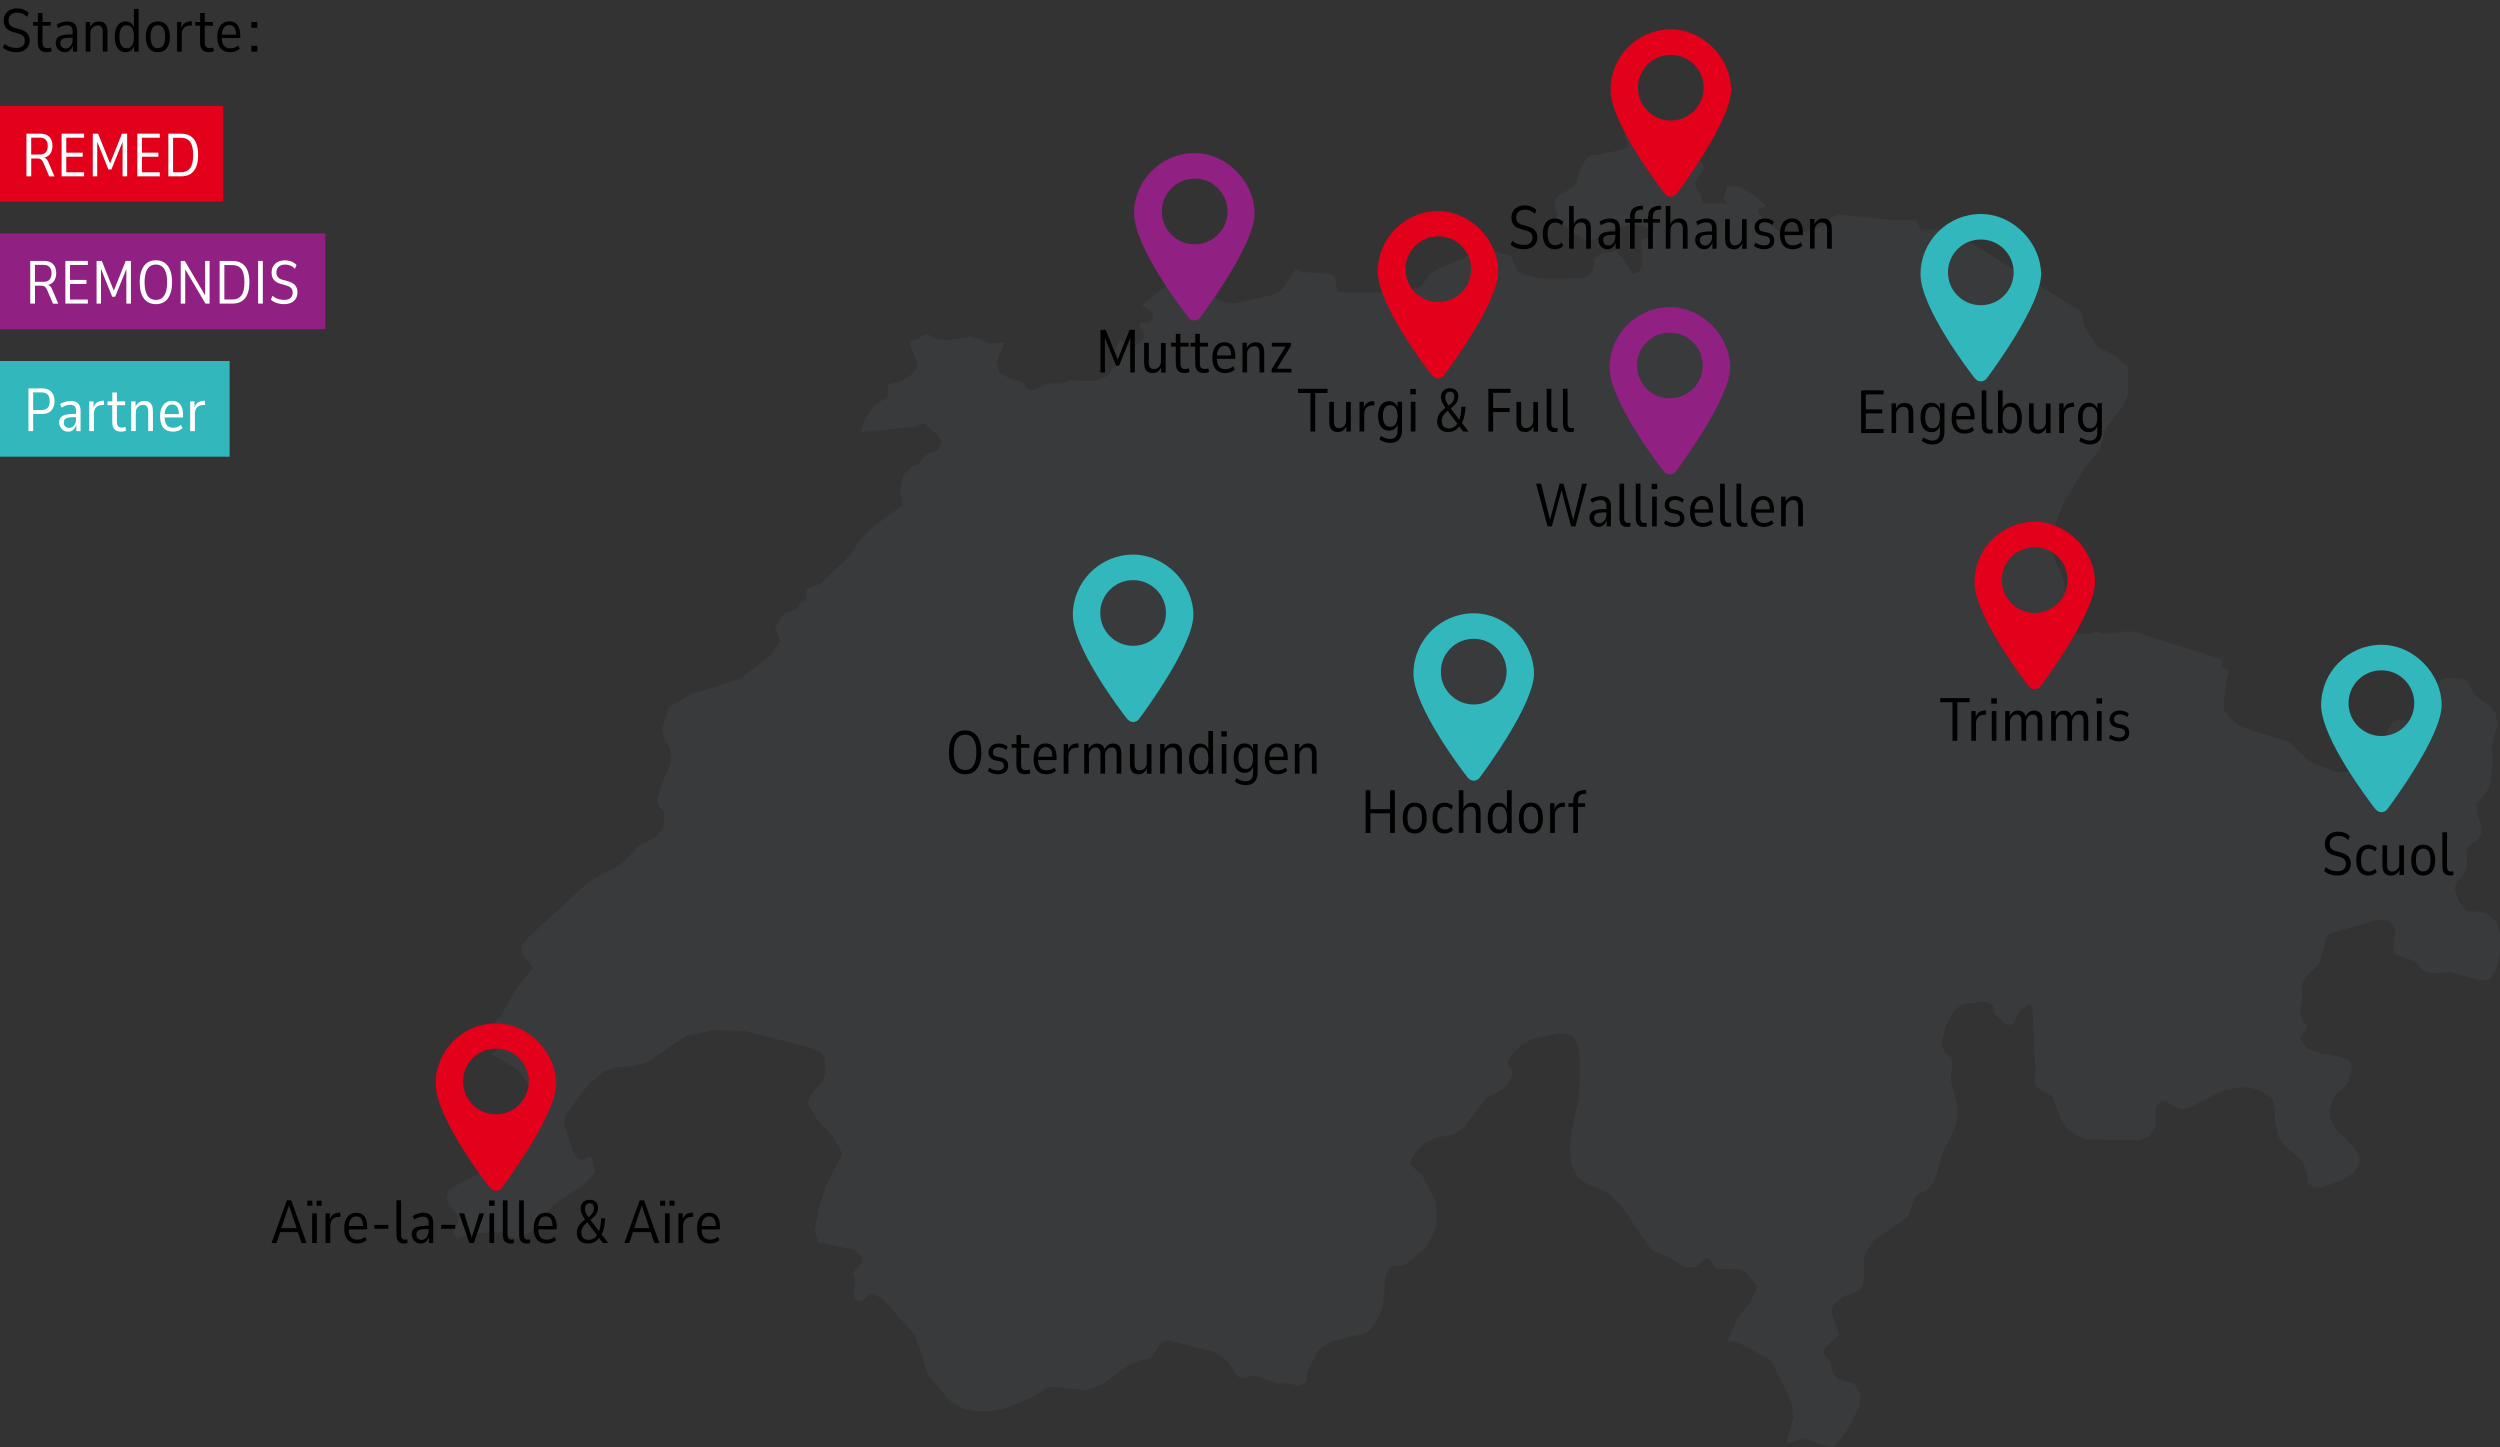 <?xml version="1.0" encoding="UTF-8"?>
<svg xmlns="http://www.w3.org/2000/svg" id="a" data-name="Ebene 1" viewBox="0 0 783.9 453.8">
  <rect x="0" y="0" width="783.9" height="453.8" fill="#333333" stroke="none"/>
  <defs>
    <style>
      .g {
        fill: #e2001a;
      }

      .h {
        fill: #fff;
      }

      .i {
        fill: none;
      }

      .j {
        isolation: isolate;
      }

      .k {
        fill: #747783;
      }

      .l {
        fill: #31b7bc;
      }

      .m {
        opacity: .1;
      }

      .n {
        fill: #902082;
      }
    </style>
  </defs>
  <rect class="i" x="139.6" y="42.2" width="643.9" height="411.6"></rect>
  <g id="b" data-name="Gruppe 1446" class="m">
    <path id="c" data-name="Pfad 36818" class="k" d="M782.4,288.7l-2.9-2.5-6.1-.7-2.5-3-1.2-4,.7-2,1.5-1.5,1.4-2.4.3-3-.2-2.4.6-1.9,2.5-1.6,1.7-2.6-.4-2.9-1-3-.3-3.1,3.1-3.7.8-1.3.5-1.9.7-6.7-.3-4.5,1.8-7.1-.7-3.5-1.3-1.6-4.9-3.8-2.9-4.8-.4-.4c-2,0-4-.1-5.9-.3l-1.7,1-3.6,4.1-2.5,4.7v3.9h-3.6c0,.1-2.8-.6-2.8-.6l-2.3.5-2.2,3.7-.6,2.6v1.8l-.5,1.6-1.5,2.1-6.2,3.1-3.7,1.1h-2.9c0-.1-6.2-2.1-6.2-2.1l-3.2-1.9-5.5-5.3-15.3-4.9-3.5-2.7-1.8-2.6-.3-2,.5-2.2.4-4.9.6-2v-1.2l-.5-.7h-.9c0,.1-.7-.4-.7-.4l.3-2.4-27-8.5-2.4-.4-7.5.9-2.7-.7-2.9.9-8.7-1.4-3.2-.9-.2-2,1.7-2.3,2.2-2.2,1.3-2.8v-4.5l-1.2-3.4-1.5-3-1.1-3.4.4-7.1,2.5-7.1,2.3-4,4.6-7.8,4.8-5.9.6-1.4.8-3.7.7-1.9,5.5-7,1.4-3.2v-8.9l-4-3.6-5.3-2.5-4.2-6.3-1.1-5h0l-39.1-24.4-5.6-1.3h-5.4l-1.9-3h-7.9l-15.9-1.8-2.7,1.1-2.3,2.5-5.2,1.7-5.6.5-3.5-.9-4.1-3.1-2.1-2.1v-1.5l2.6-.6-3.7-3.5-4.7-2.7-3.9-.2-1.2,4.1,1.2,1.3h-7.6l-.3-1.3-.4-1.6-1.1-1.4-.6-1.8.5-1.4,1.9-2.8.4-.8-1-2.1-1.4-.3-1.5.4-1.5-.4-1-1.6-1.1-2.5-1-1.6c-1.1.4-2.3.6-3.5.4l-.7,4.5-1.8,1.1-1.4-1-.5-2.6v-2.7l-.3-1.6-2.7-1.2h-2.6c-.8,0-1.5.3-2.3.5l-.9.5,1.3,3.4-2.2,1.1-7.7,1.6h-1.6l-1.1.6-2,2.8-.7,1.5-1,4.2-1.5,1.4-3.7,2-1.4,1.6-.2,1.5.6,1.5.4,1.8-.9,2.3,2.3.8h.7l3.7,2.9,2.9,1.7h2.6l2.1-1.2,2-1.4,2.1-1,7-1.2,2,.3,2.3.9,1.3.2-.8,5-.9-.5v-1.3l-.2-.4h-.6l-.8.3-.5.5-.3,1.1.3,1,.3.8v5.2l-1,1.6-1.9.7-1.5-2-1.8-2.8-2.2-2.1-4.2.4-2.6,1.7v.2c.3,1.3.2,2.6-.5,3.7-.6,1.1-1.7,1.9-2.9,2.2-1.1.2-2.2.3-3.2,0l-1.5.2h-9.1l-5.5-1.5-1.3-.9-1-2-.7-2.1-.8-.9-1.7-.2-3.7-1.1h-2.6l-4.4.8c-.4.6-.9,1.1-1.5,1.4-1.2.6-2.4,1-3.7,1.4h-.2l-.3.4-2.6.8-3,1.7-1.2.9-1.2,1.4-.6,1.1-.6.9-1.4.9-6.4,1.4h-18.6l-.4-.9-.3-2-.5-2-.9-.9-9.2-.6-2-1-2.6,4.1-2.3,2.7-2.7,1.5-11.9,2.5-3.1-.4-7.4-3.9h3.7l1.5-1.4,1.9-5.3-3.3.4-7.1,2.2-.2.2-5,1.8-3.5,1.9-6.2,5.1.4.2,2.4,1.8h.5v2.1l-.6,1.2-1.1.4-1.5-.3-.8.5v.7c-.1,0,.2.8.2.8l1,1.4v.5c.1,0,.1.6.1.6l-.2.6-.3.4-2.2,2-1.9-.3-1.9-1.2-1.1-.4c-.4,1.1-.9,2.2-1.7,3.1l.2.2.7,1,.3,1.2-.5,2-2.8,3.7-4,1.6-7.7-.3c-1.4.7-3,1.1-4.5,1.1s-1.3,0-2-.2l-4.9,2.1-.9.2-1.1-.5-.6-.8-.4-.7-.6-.5-4.2-1.3-3.1-1.9-.8-3.4,2.6-6-3.9.4-1.9-.3-1.9-1.1-3.4-.7-7.2,1.2-3.7-.6-1.3-1-1.3-.3-1.2.3-1.3,1-2.7.8.4,2.4,1.4,2.9.7,2.5-1.1,1.8-2.1,1.8-2.3,1.3-3.7.8-.3,4-3.7,2.2-2.1,2.8-1.8,3.3-.7,2.7,17-1.7,2.6-1.2,2.2,1.8,2.1,1.9,1.5,2.2-1.1,2.3-1.3.9-1.5.4-1.4.8-2.1,2.8-.8.3-1.3.2-2.7,2.8-.9,4.3.6,5.2-9.7,7.1-4.1,4.3-2.7,4.5-9.3,8.7-4.3,1.5v3.6c.1,0-1.9,1.1-1.9,1.1l-.5.4-.6,1.3-3.6,1.3-1.3,1.3-1.9,3.4,1.7,3.9-3.2,4.7-9.5,7.3-15.4,4.8-6.9,4-2.2,7.3.6,1.9,1.9,3.6.4,2.3-.2,2.9-.8,2-1,1.8-2.2,6.8-.2,1,.4,1.2.8,1,1,1.1v3.5c.1,0-.5,1.8-.5,1.8l-1.6,2-1.5,1.1-4.7,2.5-3.8,4.3-1.4,1.2-10.2,5.6-19.2,17.6-1.9,2.5.4,2.7,3.4,3.9-5.1,6.4-4.9,8.5-1.6,1.8-.6,1.3v1l.3,1,.4.8v.7c.1,0,.1,1.5.1,1.5l.3,1.4-.3,1.3-1.6,1.5,7.7,4.7,2.1,2.3,1.7,3.1.3,2.3-4.6,10.3-.5,1.6-1,5.9v4.2l-.6,1.3-3.1,1h-.8c0,.1-.9,0-.9,0l-1.1-.4h-.8c0,.1-8.6,4.3-8.6,4.3l-3.4,2.2-.6,2.5,1.5,2.8,2.5,3.1-.5,1.8-1,2.1-.5,1.2c.5.5.9,1,1.3,1.7l.7-.4,6.5-1.5,6.5-.2,4.8,2.2,4.6-2.4,7.3-8.5,9.1-6,3.7-3.9-.8-4.7-1-.4-2.4,1.1-1.5-.8-.6-.9-1.4-3.4v-.8l-1.4-3.5-.6-2.1.8-2.8,2.9-4.1,4.1-5.4,4.6-4,4.4-1.4,4.7-.2,4.6-1.2,12.2-8.4,9.1-1.8,9.5.3,21.3,5.5,2.2,1,1.3,2.1.4,3.9-1.1,3.5-3.8,4.4-.7,2.4,2.7,4.7,5,5.4,3.2,5.6-5.1,9.8-2.4,7.4-1.3,7,1.3,3.5,11.3,2.5,2.2,2.1v1.5c-.1,0-1.1,1.5-1.1,1.5l-1.1,1.4-.7,1.1.4-.3.3,2.1v2.2h-.2v1.8l-.3.9v.6c.1,0,1.3,1,1.3,1h1.3c0,.1,1.1-.7,1.1-.7l1-1,1.2-.5,3.2,1.4,9.7,10.9.7.5.5,2.2,1.6,4.3,1,3.7.8,2.1,1,1.6,6.4,7.2,3.4,2,4.4.9h4.7l4.3-.9,8.8-3.6,4-2.5,1.9-.7,10.7,1.2,4.6-1.6,8.5-6.1,4.2-1.9,3-.4,1.5-2.1,1.4-2.4,2.4-1.2,14.6,3.6,2.2,1.3,2.2,2,2.6,3.9.3.5,1.8.6,1.2-.3,1.1-.5h1.3c0-.1,6.9,2.4,6.9,2.4h3.9c0-.1,2.6.7,2.6.7h.8l1.8-1,.4-.7v-1.1c-.1,0,.3-2.1.3-2.1l3.4-6.3,3.8-2.7,10.1-2.3,1.3-.4,1-.9,1.8-2.3v-.4c.1,0,1.5-3.1,1.5-3.1l.3-.4.8-5.9v-2.3l.3-2.4,1-2.1,1.4-1.1,3-.3,1.5-.5,6.2-5.5,3.1-6.6-.4-7.5-4.3-8.1-3.3-2.9-.5-.8.6-1.7,1.4-2,2.8-2.8,3.1-1.4,6.2-1.4,2.9-2.1,7.1-9.2,4-2.1,1.7-1.2,1.4-1.7.9-1.9v-2.1l-1-.7-.6-.9,1.2-2.6,3-3.2,3.9-2.1,8-1.7,4.1.7,2,2.8.6,4.7v6.2l-.4,6-2.3,10.7-.5,5.3.6,5,1.5,3.3,2.6,2.2,3.8,1.5,4,2,4,4.1,9,13.4,1.4.7,2.7.9,6.7,3.9h2.5c0,.1,1-.4,1-.4l2.2-2,.9-.4,1.2.4,1.1,2,1.1.7,2.3.3h4.4c0-.1,2.1.7,2.1.7l3.7,4.8-2.1,4.8-4.1,5-2.5,5.8-.5,1-.3.6h2.5c0,.1,2.2.9,2.2.9l8.1,4.4,1,.8.9,1.3,1.4,3.2,2.4,4.4,1.2,2.7.8,2.7.3,3.5-.6,2.5-.9,2.4-.5,3.2,5.6-1.8,4.7,2.1,4.3.8,4.5-5.6,3.5-6.9.6-3.5-1.6-3.4-1.4-.9-3.1-.6-1.4-.8-1.3-1.9-1.2-3.8-1.5-1.5-.3-.5v-1l.3-.5,4.7-4.3-2.5-7.1.6-2.4,3.7-2.8,3.1-1,1.4-.8,1.1-1.9.5-2.5-.3-4.6.6-2.6,2.6-4,10.4-7,1.1-2.1.7-2.4.8-2.1,1.5-1.1,1.7-.8,1.7-1.5,1.3-2.1,2.1-7.4,4.2-8.7.9-4.6-.2-2.6-1.9-7.3v-3l.4-2.6-.3-2-1.9-1.3-1.3-2.8,1.1-5,2.5-5,2.7-2.5,7-.9,2.8.8.2,2.6,3.7,3.5,1,.5,1.6-.6.7-1.2.5-1.5.9-1.3,2.3-1.7,1.1-.3.5,1.3.9,19.8-.3,3.2.3,1.1,1,1,3.1,1.8,1.3,1,2.8,7.4,1.9,2.5,3,2.1,3.3,1.2,16.4.2,2.7-1.1,2.2-3v-1.6l-.2-2.4.3-2.3,1.5-1.8h1.6l3.5,2.2,1.8.4,3-1,9.5-4.9,6.2-1.1,2.8.3,2.9.8,3.6,2.3.9,3.4v4.1l1,4.5,2.1,2.9,5.6,5,1.4,3.5v3.3c.9.4,1.7.9,2.5,1.3h2.4l6-2.2,4-2.5,1.8-3.9-1.8-3.7-5.9-6-1.3-2.3-.6-1.8v-1.9l.8-2.8,1.1-2,3-2.7,1-1.3,1-4.5-1-2.3-2.5-1-6.4-1.2-4.2-1.6-2.2-2.8,2.5-4.2-1.2-.9-.7-1.1-.3-1.5-.2-1.9.6-2.2v-4.5l.2-1.5,1.2-1.9,3.1-3,1.2-1.6,1.8-6.8.6-1.5,1.4-.7,13.5-3.9h3.7l2.3,1.8.3,2.4-.7,4.3.6,2.2,5.9,2,1.1,1,.7,1,.9.9,1.6.8,1.8.3,5-.5,10.2,2.7,2.6-.5,2-3.3,1.1-5.1v-5.3l-1-4v.2l-.4-.9h0l-.1.1Z"></path>
  </g>
  <path class="n" d="M374.5,48c-10.4,0-18.9,8.5-18.9,18.9s15.2,30.3,17,32.6c.5.6,1.2,1,1.9,1s1.5-.4,1.9-1c1.7-2.3,17-23,17-32.6s-8.5-18.9-18.9-18.9ZM374.6,76.6c-5.7,0-10.3-4.6-10.3-10.3s4.6-10.3,10.3-10.3,10.3,4.6,10.3,10.3-4.6,10.3-10.3,10.3Z"></path>
  <path class="n" d="M523.6,96.3c-10.4,0-18.9,8.5-18.9,18.9s15.2,30.3,17,32.6c.5.6,1.2,1,1.9,1s1.5-.4,1.9-1c1.7-2.3,17-23,17-32.6s-8.5-18.9-18.9-18.9ZM523.6,124.9c-5.7,0-10.3-4.6-10.3-10.3s4.6-10.3,10.3-10.3,10.3,4.6,10.3,10.3-4.6,10.3-10.3,10.3Z"></path>
  <path class="l" d="M355.3,173.9c-10.4,0-18.9,8.5-18.9,18.9s15.2,30.3,17,32.6c.5.6,1.2,1,1.9,1s1.5-.4,1.9-1c1.7-2.3,17-23,17-32.6s-8.5-18.9-18.9-18.9ZM355.3,202.5c-5.7,0-10.3-4.6-10.3-10.3s4.6-10.3,10.3-10.3,10.3,4.6,10.3,10.3-4.6,10.3-10.3,10.3Z"></path>
  <path class="l" d="M462.1,192.3c-10.4,0-18.9,8.5-18.9,18.9s15.2,30.3,17,32.6c.5.6,1.2,1,1.9,1s1.5-.4,1.9-1c1.7-2.3,17-23,17-32.6s-8.5-18.9-18.9-18.9ZM462.1,220.9c-5.7,0-10.3-4.6-10.3-10.3s4.6-10.3,10.3-10.3,10.3,4.6,10.3,10.3-4.6,10.3-10.3,10.3Z"></path>
  <path class="g" d="M155.5,320.9c-10.4,0-18.9,8.5-18.9,18.9s15.2,30.3,17,32.6c.5.6,1.2,1,1.9,1s1.5-.4,1.9-1c1.7-2.3,17-23,17-32.6s-8.5-18.9-18.9-18.9ZM155.5,349.4c-5.7,0-10.3-4.6-10.3-10.3s4.6-10.3,10.3-10.3,10.3,4.6,10.3,10.3-4.6,10.3-10.3,10.3Z"></path>
  <path class="g" d="M638,163.6c-10.4,0-18.9,8.5-18.9,18.9s15.2,30.3,17,32.6c.5.6,1.2,1,1.9,1s1.5-.4,1.9-1c1.7-2.3,17-23,17-32.6s-8.5-18.9-18.9-18.9h0ZM638,192.2c-5.7,0-10.3-4.6-10.3-10.3s4.6-10.3,10.3-10.3,10.3,4.6,10.3,10.3-4.6,10.3-10.3,10.3Z"></path>
  <path class="l" d="M621.1,67.1c-10.4,0-18.9,8.5-18.9,18.9s15.2,30.3,17,32.6c.5.6,1.2,1,1.9,1s1.5-.4,1.9-1c1.7-2.3,17-23,17-32.6s-8.5-18.9-18.9-18.9ZM621.1,95.7c-5.7,0-10.3-4.6-10.3-10.3s4.6-10.3,10.3-10.3,10.3,4.6,10.3,10.3-4.6,10.3-10.3,10.3Z"></path>
  <path class="g" d="M523.9,9.2c-10.4,0-18.9,8.5-18.9,18.9s15.2,30.3,17,32.6c.5.6,1.2,1,1.9,1s1.5-.4,1.9-1c1.7-2.3,17-23,17-32.6s-8.5-18.9-18.9-18.9ZM523.9,37.8c-5.7,0-10.3-4.6-10.3-10.3s4.6-10.3,10.3-10.3,10.3,4.6,10.3,10.3-4.6,10.3-10.3,10.3Z"></path>
  <path class="g" d="M450.9,66.2c-10.4,0-18.9,8.5-18.9,18.9s15.2,30.3,17,32.6c.5.6,1.2,1,1.9,1s1.5-.4,1.9-1c1.7-2.3,17-23,17-32.6s-8.5-18.9-18.9-18.9ZM451,94.7c-5.7,0-10.3-4.6-10.3-10.3s4.6-10.3,10.3-10.3,10.3,4.6,10.3,10.3-4.6,10.3-10.3,10.3Z"></path>
  <g class="j">
    <g class="j">
      <path d="M410.9,135.3v-12.08h-3.86v-1.31h9.22v1.31h-3.86v12.08h-1.5Z"></path>
      <path d="M419.45,135.47c-.53,0-1-.11-1.4-.32-.4-.21-.71-.57-.92-1.05-.22-.49-.32-1.11-.32-1.85v-6.25h1.46v6.12c0,.52.06.93.19,1.25s.31.53.55.67c.24.13.53.2.85.2.4,0,.78-.1,1.12-.3.34-.2.61-.48.81-.85s.29-.78.29-1.26v-5.81h1.48v9.31h-1.41v-1.79h.06c-.23.57-.57,1.04-1.04,1.41-.46.37-1.04.55-1.74.55Z"></path>
      <path d="M426.29,135.3v-9.31h1.37v2.03h-.04c.18-.66.48-1.17.9-1.54.42-.37,1-.59,1.72-.67l.63-.06.11,1.33-1.06.08c-.67.08-1.2.35-1.58.83-.38.48-.57,1.11-.57,1.91v5.4h-1.48Z"></path>
      <path d="M435.88,138.89c-.6,0-1.18-.1-1.76-.29-.58-.2-1.11-.47-1.59-.83l.47-1.1c.33.21.65.4.97.54s.63.26.95.33.63.11.93.11c.79,0,1.37-.22,1.77-.65s.59-1.1.59-2.01v-2.15h.04c-.18.71-.49,1.25-.95,1.62-.46.37-1.03.56-1.73.56s-1.34-.18-1.85-.53c-.51-.35-.91-.88-1.18-1.58s-.41-1.53-.41-2.51.14-1.81.41-2.49.67-1.21,1.19-1.57,1.13-.54,1.84-.54,1.28.19,1.74.57c.46.38.78.93.96,1.65h-.06v-2.05h1.42v8.93c0,.85-.15,1.57-.44,2.17-.29.59-.72,1.04-1.27,1.35-.56.3-1.24.46-2.05.46ZM435.9,133.82c.76,0,1.33-.29,1.72-.86.39-.58.58-1.42.58-2.54s-.19-1.96-.58-2.53-.96-.85-1.72-.85-1.31.28-1.7.85-.58,1.41-.58,2.53.19,1.96.58,2.54c.39.58.95.86,1.7.86Z"></path>
      <path d="M442.21,123.65v-1.69h1.75v1.69h-1.75ZM442.36,135.3v-9.31h1.46v9.31h-1.46Z"></path>
      <path d="M454.12,135.47c-.72,0-1.34-.13-1.86-.4-.52-.27-.92-.65-1.2-1.16-.28-.51-.42-1.1-.42-1.79,0-.54.09-1.05.26-1.51.17-.46.44-.91.82-1.34.37-.43.86-.87,1.45-1.33l.25-.19-.08.29c-.52-.7-.9-1.32-1.15-1.88s-.37-1.1-.37-1.63.12-1.04.35-1.46c.23-.42.56-.74.99-.98.42-.23.9-.35,1.43-.35.58,0,1.07.1,1.47.31s.7.5.91.88.31.84.31,1.37c0,.49-.09.96-.28,1.4s-.47.86-.86,1.26-.86.82-1.43,1.25l.06-.34,2.98,3.99-.27.06c.2-.53.37-1.17.51-1.91.14-.74.22-1.57.25-2.48h1.27c-.03,1.12-.15,2.13-.37,3.03s-.51,1.67-.86,2.31l-.06-.48,2.28,2.91h-1.73l-1.27-1.73.23-.02c-.42.63-.93,1.11-1.55,1.43s-1.31.48-2.08.48ZM454.29,134.31c.62,0,1.16-.14,1.62-.41.46-.27.85-.69,1.15-1.24l.02.36-3.31-4.41.42-.04-.3.27c-.46.38-.81.73-1.07,1.05s-.45.66-.57,1-.18.72-.18,1.12c0,.74.2,1.3.59,1.7.39.4.94.6,1.63.6ZM454.64,122.81c-.43,0-.78.16-1.05.47s-.41.73-.41,1.26c0,.32.05.62.14.92.09.3.24.61.43.93.19.32.42.67.7,1.05l-.38-.08c.46-.35.83-.68,1.11-.98.28-.3.49-.6.63-.91.13-.31.2-.67.2-1.09,0-.51-.13-.9-.38-1.17-.25-.27-.58-.41-.99-.41Z"></path>
      <path d="M466.7,135.3v-13.39h6.97v1.27h-5.49v4.75h5.19v1.27h-5.19v6.1h-1.48Z"></path>
      <path d="M478.14,135.47c-.53,0-1-.11-1.4-.32-.4-.21-.71-.57-.92-1.05-.22-.49-.32-1.11-.32-1.85v-6.25h1.46v6.12c0,.52.06.93.19,1.25.13.31.31.53.55.67s.53.2.86.2c.41,0,.78-.1,1.12-.3.34-.2.61-.48.81-.85s.29-.78.29-1.26v-5.81h1.48v9.31h-1.41v-1.79h.06c-.23.57-.57,1.04-1.04,1.41-.46.37-1.04.55-1.74.55Z"></path>
      <path d="M487.35,135.47c-.8,0-1.39-.23-1.79-.69-.39-.46-.59-1.17-.59-2.14v-10.73h1.46v10.68c0,.29.03.56.09.81s.18.45.36.61c.18.16.42.24.74.24.15,0,.3-.01.45-.04.15-.03.26-.05.33-.08l.02,1.2c-.22.05-.41.09-.57.11-.17.03-.34.04-.51.04Z"></path>
      <path d="M492.46,135.47c-.8,0-1.39-.23-1.79-.69-.39-.46-.59-1.17-.59-2.14v-10.73h1.46v10.68c0,.29.03.56.09.81s.18.45.36.61c.18.16.42.24.74.24.15,0,.3-.01.45-.04s.26-.05.33-.08l.02,1.2c-.22.05-.41.09-.57.11-.16.03-.33.04-.51.04Z"></path>
    </g>
  </g>
  <g class="j">
    <g class="j">
      <path d="M345.06,116.8v-13.39h1.65l3.9,9.69h-.29l3.88-9.69h1.63v13.39h-1.43v-11.17h.13l-3.63,9.01h-.95l-3.63-9.03h.13v11.19h-1.41Z"></path>
      <path d="M361.4,116.97c-.53,0-1-.11-1.4-.32-.4-.21-.71-.57-.92-1.05-.22-.49-.32-1.11-.32-1.85v-6.25h1.46v6.12c0,.52.06.93.19,1.25s.31.53.55.67c.24.13.53.2.85.2.41,0,.78-.1,1.12-.3.34-.2.61-.48.81-.85s.29-.78.29-1.26v-5.81h1.48v9.31h-1.41v-1.79h.06c-.23.57-.57,1.04-1.04,1.41s-1.04.55-1.74.55Z"></path>
      <path d="M371.44,116.97c-.91,0-1.6-.25-2.07-.74s-.7-1.26-.7-2.3v-5.26h-1.5v-1.18h1.52v-2.81h1.44v2.81h2.58v1.18h-2.58v5.13c0,.71.13,1.2.38,1.48.25.28.63.42,1.14.42.2,0,.4-.02.59-.07.19-.04.37-.1.53-.16l.25,1.14c-.19.11-.43.2-.71.27-.28.06-.57.09-.86.09Z"></path>
      <path d="M377.53,116.97c-.91,0-1.6-.25-2.07-.74s-.7-1.26-.7-2.3v-5.26h-1.5v-1.18h1.52v-2.81h1.44v2.81h2.58v1.18h-2.58v5.13c0,.71.13,1.2.38,1.48.25.28.63.42,1.14.42.2,0,.4-.02.59-.07.19-.04.37-.1.53-.16l.25,1.14c-.19.11-.43.2-.71.27-.28.06-.57.09-.86.09Z"></path>
      <path d="M384.24,116.97c-.84,0-1.56-.17-2.18-.51s-1.09-.87-1.42-1.58c-.33-.71-.49-1.62-.49-2.72,0-1,.15-1.86.45-2.58.3-.71.73-1.27,1.3-1.67.57-.4,1.25-.6,2.03-.6s1.39.17,1.9.52c.51.35.89.86,1.14,1.54.25.68.38,1.5.38,2.48v.67h-6.06v-1.06h5.05l-.29.32c0-1.2-.18-2.06-.53-2.57-.35-.51-.89-.76-1.6-.76-.47,0-.88.13-1.23.39-.35.26-.62.65-.83,1.16-.2.51-.3,1.18-.3,1.99v.32c0,.81.11,1.47.32,1.98.21.51.52.88.92,1.11s.89.35,1.47.35c.41,0,.82-.07,1.24-.21s.81-.37,1.15-.7l.53,1.04c-.42.38-.88.66-1.4.83-.51.17-1.04.26-1.59.26Z"></path>
      <path d="M389.58,116.8v-9.31h1.39v1.79h-.06c.21-.57.57-1.04,1.05-1.41.49-.37,1.07-.55,1.76-.55.56,0,1.04.11,1.43.33s.71.57.93,1.04.33,1.1.33,1.87v6.23h-1.48v-6.12c0-.52-.06-.93-.19-1.24-.13-.31-.31-.53-.56-.67s-.54-.2-.86-.2c-.41,0-.78.1-1.13.3-.35.2-.63.48-.84.85-.21.36-.31.79-.31,1.28v5.79h-1.46Z"></path>
      <path d="M398.72,116.8v-.97l4.65-7.62.04.46h-4.62v-1.18h5.97v.97l-4.67,7.62-.04-.46h4.9v1.18h-6.23Z"></path>
    </g>
  </g>
  <g class="j">
    <g class="j">
      <path d="M302.62,242.78c-.81,0-1.53-.15-2.16-.45-.63-.3-1.16-.74-1.6-1.32-.44-.58-.77-1.3-.99-2.16-.22-.85-.33-1.83-.33-2.94s.11-2.06.34-2.92.56-1.58.99-2.18c.43-.59.96-1.04,1.59-1.34s1.35-.45,2.16-.45,1.53.15,2.16.46c.63.3,1.16.74,1.59,1.32.43.58.76,1.29.99,2.15.23.86.34,1.83.34,2.94s-.11,2.08-.34,2.94-.56,1.58-.99,2.17c-.43.59-.96,1.03-1.59,1.33-.63.3-1.35.45-2.16.45ZM302.62,241.45c.79,0,1.43-.21,1.95-.62.51-.41.9-1.03,1.17-1.85.27-.82.4-1.85.4-3.08s-.13-2.27-.4-3.09c-.27-.82-.66-1.43-1.18-1.83s-1.17-.61-1.94-.61-1.42.2-1.94.61-.92,1.02-1.19,1.84-.41,1.86-.41,3.1.14,2.24.41,3.07c.27.83.67,1.45,1.19,1.85s1.17.61,1.94.61Z"></path>
      <path d="M312.99,242.78c-.42,0-.83-.04-1.24-.13s-.78-.21-1.12-.36c-.34-.15-.64-.33-.89-.55l.48-1.03c.3.2.6.37.9.5.3.13.6.23.9.29.3.06.61.09.91.09.56,0,1.01-.13,1.35-.38.34-.25.51-.61.51-1.06,0-.42-.11-.74-.33-.98s-.55-.4-.98-.48l-1.33-.25c-.7-.15-1.24-.45-1.62-.89s-.57-.99-.57-1.63c0-.57.13-1.06.4-1.47.27-.41.64-.73,1.11-.97.48-.23,1.03-.35,1.66-.35.35,0,.71.04,1.06.12s.68.2.99.35c.3.15.57.35.8.59l-.49,1.01c-.23-.21-.47-.39-.73-.51-.26-.13-.53-.22-.8-.29-.27-.06-.54-.09-.81-.09-.54,0-.98.13-1.32.4-.34.27-.5.65-.5,1.16,0,.37.1.67.29.91.2.24.51.4.94.47l1.29.27c.77.17,1.35.47,1.72.92.37.45.56,1,.56,1.66,0,.53-.13,1-.38,1.41s-.62.72-1.09.94c-.47.22-1.04.33-1.68.33Z"></path>
      <path d="M321.48,242.78c-.91,0-1.6-.25-2.07-.74s-.7-1.26-.7-2.3v-5.26h-1.5v-1.18h1.52v-2.81h1.44v2.81h2.58v1.18h-2.58v5.13c0,.71.13,1.2.38,1.48.25.28.63.42,1.14.42.2,0,.4-.02.59-.07.19-.04.37-.1.53-.16l.25,1.14c-.19.11-.43.2-.71.27-.28.06-.57.09-.86.09Z"></path>
      <path d="M328.19,242.78c-.84,0-1.56-.17-2.18-.51s-1.09-.87-1.42-1.58c-.33-.71-.49-1.62-.49-2.72,0-1,.15-1.86.45-2.58.3-.71.73-1.27,1.3-1.67.57-.4,1.25-.6,2.03-.6s1.39.17,1.9.52c.51.35.89.86,1.14,1.54.25.68.38,1.5.38,2.48v.67h-6.06v-1.06h5.05l-.29.32c0-1.2-.18-2.06-.53-2.57-.35-.51-.89-.76-1.6-.76-.47,0-.88.13-1.23.39-.35.26-.62.65-.83,1.16-.2.51-.3,1.18-.3,1.99v.32c0,.81.11,1.47.32,1.98.21.51.52.88.92,1.11s.89.35,1.47.35c.41,0,.82-.07,1.24-.21s.81-.37,1.15-.7l.53,1.04c-.42.38-.88.66-1.4.83-.51.17-1.04.26-1.59.26Z"></path>
      <path d="M333.53,242.61v-9.31h1.37v2.03h-.04c.18-.66.48-1.17.9-1.54.42-.37,1-.59,1.72-.67l.63-.06.11,1.33-1.06.08c-.67.08-1.2.35-1.58.83-.38.48-.57,1.11-.57,1.91v5.4h-1.48Z"></path>
      <path d="M339.97,242.61v-9.31h1.37v1.79h-.06c.14-.37.33-.7.58-.99.25-.29.55-.53.91-.7s.76-.27,1.21-.27c.61,0,1.13.16,1.56.49.43.32.7.81.82,1.45h-.02c.2-.56.53-1.02.99-1.39.46-.37,1.03-.55,1.73-.55.51,0,.95.11,1.34.32.39.22.68.56.89,1.04.21.48.31,1.11.31,1.88v6.23h-1.46v-6.1c0-.81-.13-1.37-.39-1.67-.26-.3-.62-.46-1.07-.46-.42,0-.79.1-1.11.29-.32.2-.58.48-.77.85s-.29.8-.29,1.29v5.79h-1.46v-6.1c0-.81-.14-1.37-.42-1.67-.28-.3-.63-.46-1.04-.46s-.77.1-1.09.31c-.32.21-.58.49-.77.85-.19.36-.28.77-.28,1.23v5.83h-1.46Z"></path>
      <path d="M356.94,242.78c-.53,0-1-.11-1.4-.32-.4-.21-.71-.57-.92-1.05-.22-.49-.32-1.11-.32-1.85v-6.25h1.46v6.12c0,.52.06.93.19,1.25s.31.53.55.67c.24.13.53.2.85.2.41,0,.78-.1,1.12-.3.34-.2.61-.48.81-.85s.29-.78.29-1.26v-5.81h1.48v9.31h-1.41v-1.79h.06c-.23.57-.57,1.04-1.04,1.41s-1.04.55-1.74.55Z"></path>
      <path d="M363.78,242.61v-9.31h1.39v1.79h-.06c.21-.57.57-1.04,1.05-1.41.49-.37,1.07-.55,1.76-.55.56,0,1.04.11,1.43.33s.71.57.93,1.04.33,1.1.33,1.87v6.23h-1.48v-6.12c0-.52-.06-.93-.19-1.24-.13-.31-.31-.53-.56-.67s-.54-.2-.86-.2c-.41,0-.78.1-1.13.3-.35.2-.63.48-.84.85-.21.36-.31.79-.31,1.28v5.79h-1.46Z"></path>
      <path d="M376.28,242.78c-.72,0-1.34-.19-1.85-.58s-.9-.94-1.17-1.66c-.27-.72-.4-1.58-.4-2.58s.14-1.88.41-2.59c.27-.72.67-1.27,1.18-1.65s1.12-.58,1.83-.58,1.27.18,1.72.55.77.91.96,1.63h-.08v-6.1h1.48v13.39h-1.41v-2.07h.06c-.2.75-.53,1.31-.99,1.68-.46.37-1.04.56-1.75.56ZM376.62,241.56c.76,0,1.33-.31,1.71-.93.38-.62.57-1.51.57-2.68s-.19-2.07-.57-2.69c-.38-.61-.95-.92-1.71-.92s-1.33.31-1.71.92c-.38.62-.57,1.51-.57,2.69s.19,2.06.57,2.68c.38.62.95.93,1.71.93Z"></path>
      <path d="M382.93,230.96v-1.69h1.75v1.69h-1.75ZM383.08,242.61v-9.31h1.46v9.31h-1.46Z"></path>
      <path d="M390.57,246.2c-.6,0-1.18-.1-1.76-.29-.58-.2-1.11-.47-1.59-.83l.48-1.1c.33.21.65.4.97.54s.63.26.95.33c.32.08.63.11.93.11.79,0,1.37-.22,1.77-.65s.59-1.1.59-2.01v-2.15h.04c-.18.71-.49,1.25-.95,1.62-.46.37-1.03.56-1.73.56s-1.34-.18-1.85-.53-.91-.88-1.18-1.58-.41-1.53-.41-2.51.14-1.81.41-2.49.67-1.21,1.19-1.57,1.13-.54,1.84-.54,1.28.19,1.74.57.78.93.96,1.65h-.06v-2.05h1.42v8.93c0,.85-.15,1.57-.44,2.17-.29.59-.72,1.04-1.27,1.35-.56.3-1.24.46-2.05.46ZM390.59,241.13c.76,0,1.33-.29,1.72-.86.39-.58.58-1.42.58-2.54s-.19-1.96-.58-2.53c-.39-.57-.96-.85-1.72-.85s-1.31.28-1.7.85c-.39.57-.58,1.41-.58,2.53s.19,1.96.58,2.54c.39.58.95.86,1.7.86Z"></path>
      <path d="M400.68,242.78c-.84,0-1.56-.17-2.18-.51s-1.09-.87-1.42-1.58c-.33-.71-.49-1.62-.49-2.72,0-1,.15-1.86.45-2.58.3-.71.73-1.27,1.3-1.67.57-.4,1.25-.6,2.03-.6s1.39.17,1.9.52c.51.35.89.86,1.14,1.54.25.68.38,1.5.38,2.48v.67h-6.06v-1.06h5.05l-.29.32c0-1.2-.18-2.06-.53-2.57-.35-.51-.89-.76-1.6-.76-.47,0-.88.13-1.23.39-.35.26-.62.65-.83,1.16-.2.51-.3,1.18-.3,1.99v.32c0,.81.11,1.47.32,1.98.21.51.52.88.92,1.11s.89.35,1.47.35c.41,0,.82-.07,1.24-.21s.81-.37,1.15-.7l.53,1.04c-.42.38-.88.66-1.4.83-.51.17-1.04.26-1.59.26Z"></path>
      <path d="M406.01,242.61v-9.31h1.39v1.79h-.06c.21-.57.57-1.04,1.05-1.41.49-.37,1.07-.55,1.76-.55.56,0,1.04.11,1.43.33s.71.57.93,1.04.33,1.1.33,1.87v6.23h-1.48v-6.12c0-.52-.06-.93-.19-1.24-.13-.31-.31-.53-.56-.67s-.54-.2-.86-.2c-.41,0-.78.1-1.13.3-.35.2-.63.48-.84.85-.21.36-.31.79-.31,1.28v5.79h-1.46Z"></path>
    </g>
  </g>
  <g class="j">
    <g class="j">
      <path d="M85.14,389.76l4.81-13.39h1.37l4.79,13.39h-1.56l-1.27-3.82.65.4h-6.61l.63-.4-1.25,3.82h-1.54ZM90.59,378.02l-2.49,7.37-.28-.3h5.59l-.3.3-2.47-7.37h-.04Z"></path>
      <path d="M96.37,378.07v-1.58h1.58v1.58h-1.58ZM97.89,389.76v-9.31h1.46v9.31h-1.46ZM99.27,378.07v-1.58h1.58v1.58h-1.58Z"></path>
      <path d="M102.08,389.76v-9.31h1.37v2.03h-.04c.18-.66.48-1.17.9-1.54.42-.37,1-.59,1.72-.67l.63-.06.11,1.33-1.06.08c-.67.08-1.2.35-1.58.83-.38.48-.57,1.11-.57,1.91v5.4h-1.48Z"></path>
      <path d="M112.02,389.93c-.84,0-1.56-.17-2.18-.51s-1.09-.87-1.42-1.58c-.33-.71-.49-1.62-.49-2.72,0-1,.15-1.86.45-2.58.3-.71.73-1.27,1.3-1.67.57-.4,1.25-.6,2.03-.6s1.39.17,1.9.52c.51.35.89.86,1.14,1.54.25.68.38,1.5.38,2.48v.67h-6.06v-1.06h5.05l-.29.32c0-1.2-.18-2.06-.53-2.57-.35-.51-.89-.76-1.6-.76-.47,0-.88.13-1.23.39-.35.26-.62.65-.83,1.16-.2.51-.3,1.18-.3,1.99v.32c0,.81.11,1.47.32,1.98.21.51.52.88.92,1.11s.89.35,1.47.35c.41,0,.82-.07,1.24-.21s.81-.37,1.15-.7l.53,1.04c-.42.38-.88.66-1.4.83-.51.17-1.04.26-1.59.26Z"></path>
      <path d="M117.36,385.29v-1.22h4.39v1.22h-4.39Z"></path>
      <path d="M126.69,389.93c-.8,0-1.39-.23-1.79-.69-.39-.46-.59-1.17-.59-2.14v-10.73h1.46v10.68c0,.29.03.56.09.81s.18.45.36.61c.18.16.42.24.74.24.15,0,.3-.01.45-.04.15-.03.26-.05.33-.08l.02,1.2c-.22.05-.41.09-.57.11s-.34.04-.51.04Z"></path>
      <path d="M131.91,389.93c-.54,0-1.03-.13-1.45-.4-.42-.27-.76-.62-1-1.05-.24-.44-.36-.9-.36-1.4,0-.65.16-1.17.48-1.58.32-.41.82-.7,1.48-.87.66-.18,1.52-.27,2.56-.27h.99v1.03h-.84c-.6,0-1.1.03-1.51.09-.41.06-.74.15-.99.28-.25.13-.43.3-.54.51-.11.22-.17.49-.17.82,0,.52.16.93.48,1.23.32.3.72.46,1.21.46.35,0,.7-.11,1.04-.34.34-.23.6-.54.81-.95.2-.41.3-.86.3-1.37v-2.74c0-.66-.15-1.14-.44-1.43-.29-.3-.75-.45-1.37-.45-.43,0-.87.07-1.32.21-.45.14-.91.37-1.38.7l-.49-1.1c.32-.23.66-.42,1.04-.56s.76-.26,1.15-.34c.39-.08.78-.12,1.16-.12.67,0,1.24.12,1.69.35.46.24.8.59,1.04,1.05s.35,1.07.35,1.81v6.27h-1.33v-2.03h.04c-.14.43-.33.81-.58,1.15-.25.34-.54.6-.88.78-.34.18-.73.28-1.16.28Z"></path>
      <path d="M138.35,385.29v-1.22h4.39v1.22h-4.39Z"></path>
      <path d="M147.19,389.76l-3.23-9.31h1.58l2.56,8.15h-.36l2.58-8.15h1.48l-3.23,9.31h-1.39Z"></path>
      <path d="M153.33,378.11v-1.69h1.75v1.69h-1.75ZM153.48,389.76v-9.31h1.46v9.31h-1.46Z"></path>
      <path d="M160.05,389.93c-.8,0-1.39-.23-1.79-.69-.39-.46-.59-1.17-.59-2.14v-10.73h1.46v10.68c0,.29.03.56.09.81s.18.45.36.61c.18.16.42.24.74.24.15,0,.3-.01.45-.04.15-.03.26-.05.33-.08l.02,1.2c-.22.05-.41.09-.57.11s-.34.04-.51.04Z"></path>
      <path d="M165.16,389.93c-.8,0-1.39-.23-1.79-.69-.39-.46-.59-1.17-.59-2.14v-10.73h1.46v10.68c0,.29.03.56.09.81s.18.45.36.61c.18.16.42.24.74.24.15,0,.3-.01.45-.04.15-.03.26-.05.33-.08l.02,1.2c-.22.05-.41.09-.57.11s-.34.04-.51.04Z"></path>
      <path d="M171.45,389.93c-.84,0-1.56-.17-2.18-.51s-1.09-.87-1.42-1.58c-.33-.71-.49-1.62-.49-2.72,0-1,.15-1.86.45-2.58.3-.71.73-1.27,1.3-1.67.57-.4,1.25-.6,2.03-.6s1.39.17,1.9.52c.51.35.89.86,1.14,1.54.25.68.38,1.5.38,2.48v.67h-6.06v-1.06h5.05l-.29.32c0-1.2-.18-2.06-.53-2.57-.35-.51-.89-.76-1.6-.76-.47,0-.88.13-1.23.39-.35.26-.62.65-.83,1.16-.2.51-.3,1.18-.3,1.99v.32c0,.81.11,1.47.32,1.98.21.51.52.88.92,1.11s.89.35,1.47.35c.41,0,.82-.07,1.24-.21s.81-.37,1.15-.7l.53,1.04c-.42.38-.88.66-1.4.83-.51.17-1.04.26-1.59.26Z"></path>
      <path d="M184.35,389.93c-.72,0-1.34-.13-1.86-.4-.52-.27-.92-.65-1.2-1.16s-.42-1.1-.42-1.79c0-.54.09-1.05.26-1.51.17-.46.44-.91.82-1.34.37-.43.86-.87,1.45-1.33l.25-.19-.08.29c-.52-.7-.9-1.32-1.15-1.88-.25-.56-.37-1.1-.37-1.63s.12-1.04.35-1.46c.23-.42.56-.74.99-.98.42-.23.9-.35,1.43-.35.58,0,1.07.1,1.47.31.4.21.7.5.91.88s.31.84.31,1.37c0,.49-.09.96-.28,1.4s-.47.86-.85,1.26c-.39.41-.86.82-1.43,1.25l.06-.34,2.98,3.99-.27.06c.2-.53.37-1.17.51-1.91.14-.74.22-1.57.25-2.48h1.27c-.03,1.12-.15,2.13-.37,3.03s-.51,1.67-.86,2.31l-.06-.48,2.28,2.91h-1.73l-1.27-1.73.23-.02c-.42.63-.93,1.11-1.55,1.43-.61.32-1.31.48-2.08.48ZM184.52,388.77c.62,0,1.16-.14,1.62-.41s.85-.69,1.15-1.24l.02.36-3.31-4.41.42-.04-.3.27c-.46.38-.81.73-1.07,1.05-.26.32-.45.66-.57,1-.12.34-.18.72-.18,1.12,0,.74.2,1.3.59,1.7.39.4.94.6,1.63.6ZM184.87,377.27c-.43,0-.78.16-1.05.47s-.41.73-.41,1.26c0,.32.05.62.14.92.1.3.24.61.43.93s.42.67.7,1.05l-.38-.08c.46-.35.83-.68,1.11-.98.28-.3.49-.6.63-.91.13-.31.2-.67.2-1.09,0-.51-.13-.9-.38-1.17s-.58-.41-.99-.41Z"></path>
      <path d="M195.77,389.76l4.81-13.39h1.37l4.79,13.39h-1.56l-1.27-3.82.65.4h-6.61l.63-.4-1.25,3.82h-1.54ZM201.22,378.02l-2.49,7.37-.28-.3h5.59l-.3.3-2.47-7.37h-.04Z"></path>
      <path d="M207,378.07v-1.58h1.58v1.58h-1.58ZM208.52,389.76v-9.31h1.46v9.31h-1.46ZM209.91,378.07v-1.58h1.58v1.58h-1.58Z"></path>
      <path d="M212.72,389.76v-9.31h1.37v2.03h-.04c.18-.66.48-1.17.9-1.54.42-.37,1-.59,1.72-.67l.63-.06.11,1.33-1.06.08c-.67.08-1.2.35-1.58.83-.38.48-.57,1.11-.57,1.91v5.4h-1.48Z"></path>
      <path d="M222.66,389.93c-.84,0-1.56-.17-2.18-.51s-1.09-.87-1.42-1.58c-.33-.71-.49-1.62-.49-2.72,0-1,.15-1.86.45-2.58.3-.71.73-1.27,1.3-1.67.57-.4,1.25-.6,2.03-.6s1.39.17,1.9.52c.51.35.89.86,1.14,1.54.25.68.38,1.5.38,2.48v.67h-6.06v-1.06h5.05l-.29.32c0-1.2-.18-2.06-.53-2.57-.35-.51-.89-.76-1.6-.76-.47,0-.88.13-1.23.39-.35.26-.62.65-.83,1.16-.2.51-.3,1.18-.3,1.99v.32c0,.81.11,1.47.32,1.98.21.51.52.88.92,1.11s.89.35,1.47.35c.41,0,.82-.07,1.24-.21s.81-.37,1.15-.7l.53,1.04c-.42.38-.88.66-1.4.83-.51.17-1.04.26-1.59.26Z"></path>
    </g>
  </g>
  <g class="j">
    <g class="j">
      <path d="M428.22,261.17v-13.39h1.48v5.95h6.17v-5.95h1.5v13.39h-1.5v-6.14h-6.17v6.14h-1.48Z"></path>
      <path d="M443.61,261.34c-.79,0-1.46-.18-2.02-.54-.56-.36-.99-.9-1.29-1.62s-.45-1.62-.45-2.68.15-1.93.46-2.65.73-1.25,1.29-1.62,1.23-.54,2.01-.54,1.46.18,2.01.54c.56.36.99.9,1.29,1.62.3.72.46,1.6.46,2.65s-.15,1.96-.46,2.68c-.3.72-.74,1.26-1.29,1.62-.56.36-1.23.54-2.01.54ZM443.59,260.08c.73,0,1.3-.29,1.7-.86.4-.57.6-1.48.6-2.74s-.2-2.16-.6-2.73c-.4-.56-.96-.85-1.68-.85s-1.28.28-1.68.85c-.4.56-.6,1.47-.6,2.73s.2,2.17.6,2.74c.4.57.95.86,1.66.86Z"></path>
      <path d="M452.97,261.34c-.8,0-1.48-.19-2.05-.56-.57-.37-1-.92-1.3-1.63-.3-.72-.45-1.59-.45-2.63s.15-1.9.45-2.61c.3-.72.73-1.26,1.3-1.64.57-.38,1.25-.57,2.03-.57.54,0,1.05.09,1.51.28s.85.44,1.17.77l-.53,1.1c-.27-.28-.57-.5-.9-.66-.34-.16-.71-.24-1.11-.24-.79,0-1.38.29-1.8.88-.41.59-.62,1.5-.62,2.73s.21,2.08.63,2.66c.42.58,1.01.87,1.77.87.41,0,.78-.08,1.11-.24s.63-.37.88-.64l.55,1.08c-.32.33-.7.59-1.16.77s-.95.28-1.48.28Z"></path>
      <path d="M457.42,261.17v-13.39h1.44v5.85h-.04c.19-.56.52-1.02,1-1.39.47-.37,1.05-.55,1.74-.55.56,0,1.04.11,1.43.33.4.22.71.57.93,1.04.22.47.33,1.1.33,1.88v6.23h-1.48v-6.12c0-.52-.06-.93-.19-1.24-.13-.31-.31-.53-.56-.67s-.54-.2-.87-.2c-.41,0-.78.1-1.13.3-.35.2-.63.48-.84.85-.21.36-.31.79-.31,1.28v5.79h-1.46Z"></path>
      <path d="M469.92,261.34c-.72,0-1.34-.19-1.85-.58-.51-.39-.9-.94-1.17-1.66-.27-.72-.4-1.58-.4-2.58s.14-1.88.41-2.59c.27-.72.67-1.27,1.18-1.65.51-.39,1.12-.58,1.83-.58s1.27.18,1.72.55c.45.37.77.91.96,1.63h-.08v-6.1h1.48v13.39h-1.41v-2.07h.06c-.2.75-.53,1.31-.99,1.68-.46.37-1.04.56-1.75.56ZM470.26,260.12c.76,0,1.33-.31,1.71-.93.38-.62.57-1.51.57-2.68s-.19-2.07-.57-2.69c-.38-.61-.95-.92-1.71-.92s-1.33.31-1.71.92c-.38.62-.57,1.51-.57,2.69s.19,2.06.57,2.68c.38.62.95.93,1.71.93Z"></path>
      <path d="M480.03,261.34c-.79,0-1.46-.18-2.02-.54-.56-.36-1-.9-1.29-1.62-.3-.72-.45-1.62-.45-2.68s.15-1.93.46-2.65c.3-.72.73-1.25,1.29-1.62.56-.36,1.23-.54,2.01-.54s1.46.18,2.01.54.99.9,1.29,1.62c.3.72.46,1.6.46,2.65s-.15,1.96-.46,2.68c-.3.72-.73,1.26-1.29,1.62-.56.36-1.23.54-2.01.54ZM480.01,260.08c.74,0,1.3-.29,1.7-.86.4-.57.6-1.48.6-2.74s-.2-2.16-.6-2.73c-.4-.56-.96-.85-1.68-.85s-1.28.28-1.68.85-.6,1.47-.6,2.73.2,2.17.6,2.74c.4.57.95.86,1.66.86Z"></path>
      <path d="M486.05,261.17v-9.31h1.37v2.03h-.04c.18-.66.48-1.17.9-1.54.42-.37,1-.59,1.72-.67l.63-.06.11,1.33-1.06.08c-.67.08-1.2.35-1.58.83-.38.48-.57,1.11-.57,1.91v5.4h-1.48Z"></path>
      <path d="M493.31,261.17v-8.17h-1.5v-1.14h1.88l-.38.38v-.93c0-1.17.26-2.03.79-2.59s1.35-.89,2.48-.98l.76-.04.09,1.18-.84.06c-.38.04-.71.13-.98.27s-.48.36-.62.67c-.14.3-.21.73-.21,1.27v1.03l-.4-.3h2.66v1.14h-2.26v8.17h-1.48Z"></path>
    </g>
  </g>
  <g class="j">
    <g class="j">
      <path d="M477.85,78.15c-.53,0-1.05-.05-1.57-.16-.51-.11-.99-.27-1.43-.48s-.83-.46-1.16-.77l.49-1.22c.35.3.73.55,1.12.74s.81.33,1.25.42c.44.09.88.13,1.32.13.84,0,1.49-.19,1.96-.58s.7-.96.7-1.72c0-.41-.07-.75-.22-1.03-.15-.28-.37-.52-.67-.71-.3-.2-.69-.36-1.16-.5l-1.71-.47c-.98-.28-1.69-.71-2.16-1.29s-.69-1.33-.69-2.24c0-.79.17-1.47.52-2.04.35-.58.84-1.02,1.47-1.34.63-.32,1.37-.48,2.2-.48.48,0,.95.06,1.4.17.45.11.86.28,1.23.49.37.22.71.48,1,.8l-.49,1.2c-.43-.46-.9-.79-1.42-1.01-.51-.21-1.06-.32-1.64-.32s-1.04.1-1.46.29c-.42.19-.74.47-.97.83-.23.36-.34.81-.34,1.34,0,.58.15,1.06.46,1.44s.77.67,1.39.85l1.71.46c1.04.28,1.81.71,2.31,1.28.5.58.75,1.31.75,2.19,0,.76-.17,1.42-.51,1.98-.34.56-.83.99-1.45,1.29s-1.37.46-2.21.46Z"></path>
      <path d="M487.56,78.15c-.8,0-1.48-.19-2.05-.56-.57-.37-1-.92-1.3-1.63s-.45-1.59-.45-2.63.15-1.9.45-2.61.73-1.26,1.3-1.64,1.25-.57,2.03-.57c.54,0,1.05.09,1.51.28.46.18.85.44,1.17.77l-.53,1.1c-.27-.28-.57-.5-.9-.66s-.71-.24-1.11-.24c-.79,0-1.38.29-1.8.88-.41.59-.62,1.5-.62,2.73s.21,2.08.63,2.66c.42.58,1.01.87,1.77.87.41,0,.78-.08,1.11-.24.33-.16.63-.37.88-.64l.55,1.08c-.32.33-.7.59-1.16.77s-.95.28-1.48.28Z"></path>
      <path d="M492.01,77.98v-13.39h1.44v5.85h-.04c.19-.56.52-1.02,1-1.39.48-.37,1.05-.55,1.74-.55.56,0,1.04.11,1.43.33.4.22.71.57.93,1.04.22.47.33,1.1.33,1.88v6.23h-1.48v-6.12c0-.52-.06-.93-.19-1.24s-.31-.53-.56-.67-.54-.2-.86-.2c-.41,0-.78.1-1.13.3s-.63.48-.84.85c-.21.36-.31.79-.31,1.28v5.79h-1.46Z"></path>
      <path d="M504.03,78.15c-.54,0-1.03-.13-1.45-.4-.42-.27-.76-.62-1-1.05-.24-.44-.36-.9-.36-1.4,0-.65.16-1.17.48-1.58s.82-.7,1.48-.87c.66-.18,1.52-.27,2.55-.27h.99v1.03h-.84c-.6,0-1.1.03-1.51.09-.41.06-.74.15-.99.28-.25.13-.43.3-.54.51-.11.22-.17.49-.17.82,0,.52.16.93.48,1.23.32.3.72.46,1.21.46.35,0,.7-.11,1.04-.34.33-.23.6-.54.81-.95.2-.41.3-.86.3-1.37v-2.74c0-.66-.15-1.14-.44-1.43-.29-.3-.75-.45-1.37-.45-.43,0-.87.07-1.32.21-.45.14-.91.37-1.38.7l-.49-1.1c.32-.23.66-.42,1.04-.56.37-.15.76-.26,1.15-.34.39-.08.78-.12,1.16-.12.67,0,1.24.12,1.69.35.46.24.8.59,1.04,1.05s.35,1.07.35,1.81v6.27h-1.33v-2.03h.04c-.14.43-.33.81-.58,1.15-.25.34-.54.6-.88.78s-.73.28-1.16.28Z"></path>
      <path d="M511.1,77.98v-8.17h-1.5v-1.14h1.88l-.38.38v-.93c0-1.17.26-2.03.79-2.59.53-.56,1.35-.89,2.48-.98l.76-.04.09,1.18-.84.06c-.38.04-.71.13-.98.27s-.48.36-.62.67c-.14.3-.21.73-.21,1.27v1.03l-.4-.3h2.66v1.14h-2.26v8.17h-1.48Z"></path>
      <path d="M516.8,77.98v-8.17h-1.5v-1.14h1.88l-.38.38v-.93c0-1.17.26-2.03.79-2.59s1.35-.89,2.48-.98l.76-.04.09,1.18-.84.06c-.38.04-.71.13-.98.27s-.48.36-.62.67c-.14.3-.21.73-.21,1.27v1.03l-.4-.3h2.66v1.14h-2.26v8.17h-1.48Z"></path>
      <path d="M522.33,77.98v-13.39h1.44v5.85h-.04c.19-.56.52-1.02,1-1.39.48-.37,1.05-.55,1.74-.55.56,0,1.04.11,1.43.33.4.22.71.57.93,1.04.22.47.33,1.1.33,1.88v6.23h-1.48v-6.12c0-.52-.06-.93-.19-1.24s-.31-.53-.56-.67-.54-.2-.86-.2c-.41,0-.78.1-1.13.3s-.63.48-.84.85c-.21.36-.31.79-.31,1.28v5.79h-1.46Z"></path>
      <path d="M534.36,78.15c-.54,0-1.03-.13-1.45-.4-.42-.27-.76-.62-1-1.05-.24-.44-.36-.9-.36-1.4,0-.65.16-1.17.48-1.58s.82-.7,1.48-.87c.66-.18,1.52-.27,2.55-.27h.99v1.03h-.84c-.6,0-1.1.03-1.51.09-.41.06-.74.15-.99.28-.25.13-.43.3-.54.51-.11.22-.17.49-.17.82,0,.52.16.93.48,1.23.32.3.72.46,1.21.46.35,0,.7-.11,1.04-.34.33-.23.6-.54.81-.95.2-.41.3-.86.3-1.37v-2.74c0-.66-.15-1.14-.44-1.43-.29-.3-.75-.45-1.37-.45-.43,0-.87.07-1.32.21-.45.14-.91.37-1.38.7l-.49-1.1c.32-.23.66-.42,1.04-.56.37-.15.76-.26,1.15-.34.39-.08.78-.12,1.16-.12.67,0,1.24.12,1.69.35.46.24.8.59,1.04,1.05s.35,1.07.35,1.81v6.27h-1.33v-2.03h.04c-.14.43-.33.81-.58,1.15-.25.34-.54.6-.88.78s-.73.28-1.16.28Z"></path>
      <path d="M543.57,78.15c-.53,0-1-.11-1.4-.32-.4-.21-.71-.57-.92-1.05-.22-.49-.32-1.11-.32-1.85v-6.25h1.46v6.12c0,.52.06.93.19,1.25.13.31.31.53.55.67s.53.2.86.2c.41,0,.78-.1,1.12-.3.34-.2.61-.48.81-.85s.29-.78.29-1.26v-5.81h1.48v9.31h-1.41v-1.79h.06c-.23.57-.57,1.04-1.04,1.41-.46.37-1.04.55-1.74.55Z"></path>
      <path d="M553.21,78.15c-.42,0-.83-.04-1.24-.13s-.78-.21-1.12-.36c-.34-.15-.64-.33-.89-.55l.47-1.03c.3.2.6.37.9.5s.6.23.9.29c.3.06.61.09.91.09.56,0,1.01-.13,1.35-.38.34-.25.51-.61.51-1.06,0-.42-.11-.74-.33-.98s-.55-.4-.98-.48l-1.33-.25c-.7-.15-1.24-.45-1.62-.89s-.57-.99-.57-1.63c0-.57.13-1.06.4-1.47.27-.41.64-.73,1.11-.97.47-.23,1.03-.35,1.66-.35.35,0,.71.04,1.06.12s.68.2.99.35c.3.15.57.35.8.59l-.49,1.01c-.23-.21-.47-.39-.73-.51-.26-.13-.53-.22-.8-.29-.27-.06-.54-.09-.81-.09-.54,0-.99.13-1.32.4-.34.27-.5.65-.5,1.16,0,.37.1.67.29.91.2.24.51.4.94.47l1.29.27c.77.17,1.35.47,1.72.92.37.45.56,1,.56,1.66,0,.53-.13,1-.38,1.41-.25.41-.62.72-1.09.94-.47.22-1.04.33-1.68.33Z"></path>
      <path d="M562.21,78.15c-.84,0-1.56-.17-2.18-.51s-1.09-.87-1.42-1.58c-.33-.71-.49-1.62-.49-2.72,0-1,.15-1.86.45-2.58.3-.71.73-1.27,1.3-1.67.57-.4,1.25-.6,2.03-.6s1.39.17,1.9.52c.51.35.89.86,1.14,1.54.25.68.38,1.5.38,2.48v.67h-6.06v-1.06h5.05l-.29.32c0-1.2-.18-2.06-.53-2.57-.36-.51-.89-.76-1.6-.76-.47,0-.88.13-1.23.39-.35.26-.62.65-.83,1.16-.2.51-.3,1.18-.3,1.99v.32c0,.81.11,1.47.32,1.98.21.51.52.88.92,1.11.4.23.89.35,1.47.35.41,0,.82-.07,1.24-.21.42-.14.81-.37,1.15-.7l.53,1.04c-.42.38-.88.66-1.4.83-.51.17-1.04.26-1.59.26Z"></path>
      <path d="M567.55,77.98v-9.31h1.39v1.79h-.06c.21-.57.57-1.04,1.05-1.41s1.07-.55,1.76-.55c.56,0,1.04.11,1.43.33.4.22.71.57.93,1.04s.33,1.1.33,1.87v6.23h-1.48v-6.12c0-.52-.06-.93-.19-1.24-.13-.31-.31-.53-.56-.67s-.54-.2-.87-.2c-.41,0-.78.1-1.13.3-.35.2-.63.48-.84.85-.21.36-.31.79-.31,1.28v5.79h-1.46Z"></path>
    </g>
  </g>
  <g class="j">
    <g class="j">
      <path d="M583.58,135.79v-13.39h7.05v1.27h-5.59v4.69h5.15v1.27h-5.15v4.88h5.59v1.27h-7.05Z"></path>
      <path d="M593.11,135.79v-9.31h1.39v1.79h-.06c.21-.57.57-1.04,1.05-1.41s1.07-.55,1.76-.55c.56,0,1.04.11,1.43.33.4.22.71.57.93,1.04s.33,1.1.33,1.87v6.23h-1.48v-6.12c0-.52-.06-.93-.19-1.24-.13-.31-.31-.53-.56-.67s-.54-.2-.87-.2c-.41,0-.78.1-1.13.3-.35.2-.63.48-.84.85-.21.36-.31.79-.31,1.28v5.79h-1.46Z"></path>
      <path d="M605.94,139.38c-.59,0-1.18-.1-1.76-.29-.58-.2-1.11-.47-1.59-.83l.48-1.1c.33.21.65.4.97.54s.63.26.95.33c.32.08.63.11.93.11.79,0,1.37-.22,1.77-.65s.59-1.1.59-2.01v-2.15h.04c-.18.71-.49,1.25-.95,1.62-.46.37-1.03.56-1.73.56s-1.34-.18-1.85-.53c-.51-.35-.91-.88-1.18-1.58s-.41-1.53-.41-2.51.14-1.81.41-2.49.67-1.21,1.19-1.57,1.13-.54,1.84-.54,1.28.19,1.74.57c.46.38.78.93.96,1.65h-.06v-2.05h1.42v8.93c0,.85-.15,1.57-.44,2.17-.29.59-.72,1.04-1.27,1.35-.56.3-1.24.46-2.05.46ZM605.96,134.3c.76,0,1.33-.29,1.72-.86.39-.58.58-1.42.58-2.54s-.19-1.96-.58-2.53c-.39-.57-.96-.85-1.72-.85s-1.31.28-1.7.85c-.39.57-.58,1.41-.58,2.53s.19,1.96.58,2.54c.39.58.95.86,1.7.86Z"></path>
      <path d="M616.05,135.96c-.84,0-1.56-.17-2.18-.51s-1.09-.87-1.42-1.58c-.33-.71-.49-1.62-.49-2.72,0-1,.15-1.86.45-2.58.3-.71.73-1.27,1.3-1.67.57-.4,1.25-.6,2.03-.6s1.39.17,1.9.52c.51.35.89.86,1.14,1.54.25.68.38,1.5.38,2.48v.67h-6.06v-1.06h5.05l-.29.32c0-1.2-.18-2.06-.53-2.57s-.89-.76-1.6-.76c-.47,0-.88.13-1.23.39s-.62.65-.83,1.16c-.2.51-.3,1.18-.3,1.99v.32c0,.81.11,1.47.32,1.98.21.51.52.88.92,1.11.4.23.89.35,1.47.35.41,0,.82-.07,1.24-.21.42-.14.81-.37,1.15-.7l.53,1.04c-.42.38-.88.66-1.4.83-.51.17-1.04.26-1.59.26Z"></path>
      <path d="M623.76,135.96c-.8,0-1.39-.23-1.79-.69-.39-.46-.59-1.17-.59-2.14v-10.73h1.46v10.68c0,.29.03.56.09.81s.18.45.36.61c.18.16.42.24.74.24.15,0,.3-.01.45-.04.15-.03.26-.05.33-.08l.02,1.2c-.22.05-.41.09-.57.11-.17.03-.34.04-.51.04Z"></path>
      <path d="M630.56,135.96c-.68,0-1.26-.19-1.73-.56-.47-.37-.81-.93-1.03-1.68h.08v2.07h-1.39v-13.39h1.46v6.1h-.1c.2-.72.54-1.27,1-1.63.46-.37,1.04-.55,1.72-.55.72,0,1.34.19,1.84.58.51.39.89.94,1.16,1.65.27.71.4,1.58.4,2.59s-.13,1.86-.4,2.58c-.27.72-.66,1.28-1.17,1.66s-1.13.58-1.85.58ZM630.22,134.74c.76,0,1.33-.3,1.71-.91s.57-1.51.57-2.7-.19-2.11-.58-2.71-.95-.9-1.7-.9-1.33.3-1.71.9-.57,1.5-.57,2.71.19,2.09.57,2.7.95.91,1.71.91Z"></path>
      <path d="M638.86,135.96c-.53,0-1-.11-1.4-.32-.4-.21-.71-.57-.92-1.05-.21-.49-.32-1.11-.32-1.85v-6.25h1.46v6.12c0,.52.06.93.19,1.25.13.31.31.53.55.67.24.13.53.2.85.2.41,0,.78-.1,1.12-.3.34-.2.61-.48.81-.85s.29-.78.29-1.26v-5.81h1.48v9.31h-1.41v-1.79h.06c-.23.57-.57,1.04-1.04,1.41-.46.37-1.04.55-1.74.55Z"></path>
      <path d="M645.7,135.79v-9.31h1.37v2.03h-.04c.18-.66.48-1.17.9-1.54.42-.37,1-.59,1.72-.67l.63-.06.11,1.33-1.06.08c-.67.08-1.2.35-1.58.83-.38.48-.57,1.11-.57,1.91v5.4h-1.48Z"></path>
      <path d="M655.3,139.38c-.59,0-1.18-.1-1.76-.29-.58-.2-1.11-.47-1.59-.83l.48-1.1c.33.21.65.4.97.54s.63.26.95.33c.32.08.63.11.93.11.79,0,1.37-.22,1.77-.65s.59-1.1.59-2.01v-2.15h.04c-.18.71-.49,1.25-.95,1.62-.46.37-1.03.56-1.73.56s-1.34-.18-1.85-.53c-.51-.35-.91-.88-1.18-1.58s-.41-1.53-.41-2.51.14-1.81.41-2.49.67-1.21,1.19-1.57,1.13-.54,1.84-.54,1.28.19,1.74.57c.46.38.78.93.96,1.65h-.06v-2.05h1.42v8.93c0,.85-.15,1.57-.44,2.17-.29.59-.72,1.04-1.27,1.35-.56.3-1.24.46-2.05.46ZM655.32,134.3c.76,0,1.33-.29,1.72-.86.39-.58.58-1.42.58-2.54s-.19-1.96-.58-2.53c-.39-.57-.96-.85-1.72-.85s-1.31.28-1.7.85c-.39.57-.58,1.41-.58,2.53s.19,1.96.58,2.54c.39.58.95.86,1.7.86Z"></path>
    </g>
  </g>
  <g class="j">
    <g class="j">
      <path d="M485.25,165.04l-3.59-13.39h1.56l2.93,11.91h-.27l3.17-11.91h1.2l3.17,11.91h-.23l2.91-11.91h1.5l-3.61,13.39h-1.37l-3.06-11.55h.13l-3.08,11.55h-1.37Z"></path>
      <path d="M501.21,165.21c-.54,0-1.03-.13-1.45-.4-.42-.27-.76-.62-1-1.05-.24-.44-.36-.9-.36-1.4,0-.65.16-1.17.48-1.58s.82-.7,1.48-.87c.66-.18,1.52-.27,2.55-.27h.99v1.03h-.84c-.6,0-1.1.03-1.51.09-.41.06-.74.15-.99.28-.25.13-.43.3-.54.51-.11.22-.17.49-.17.82,0,.52.16.93.48,1.23.32.3.72.46,1.21.46.35,0,.7-.11,1.04-.34.33-.23.6-.54.81-.95.2-.41.3-.86.3-1.37v-2.74c0-.66-.15-1.14-.44-1.43-.29-.3-.75-.45-1.37-.45-.43,0-.87.07-1.32.21-.45.14-.91.37-1.38.7l-.49-1.1c.32-.23.66-.42,1.04-.56.37-.15.76-.26,1.15-.34.39-.08.78-.12,1.16-.12.67,0,1.24.12,1.69.35.46.24.8.59,1.04,1.05s.35,1.07.35,1.81v6.27h-1.33v-2.03h.04c-.14.43-.33.81-.58,1.15-.25.34-.54.6-.88.78s-.73.28-1.16.28Z"></path>
      <path d="M510.19,165.21c-.8,0-1.39-.23-1.79-.69-.39-.46-.59-1.17-.59-2.14v-10.73h1.46v10.68c0,.29.03.56.09.81s.18.45.36.61c.18.16.42.24.74.24.15,0,.3-.01.45-.04.15-.03.26-.05.33-.08l.02,1.2c-.22.05-.41.09-.57.11-.17.03-.34.04-.51.04Z"></path>
      <path d="M515.3,165.21c-.8,0-1.39-.23-1.79-.69-.39-.46-.59-1.17-.59-2.14v-10.73h1.46v10.68c0,.29.03.56.09.81s.18.45.36.61c.18.16.42.24.74.24.15,0,.3-.01.45-.04.15-.03.26-.05.33-.08l.02,1.2c-.22.05-.41.09-.57.11-.17.03-.34.04-.51.04Z"></path>
      <path d="M517.89,153.39v-1.69h1.75v1.69h-1.75ZM518.04,165.04v-9.31h1.46v9.31h-1.46Z"></path>
      <path d="M525.03,165.21c-.42,0-.83-.04-1.24-.13s-.78-.21-1.12-.36c-.34-.15-.64-.33-.89-.55l.47-1.03c.3.2.6.37.9.5s.6.23.9.29c.3.06.61.09.91.09.56,0,1.01-.13,1.35-.38.34-.25.51-.61.51-1.06,0-.42-.11-.74-.33-.98s-.55-.4-.98-.48l-1.33-.25c-.7-.15-1.24-.45-1.62-.89s-.57-.99-.57-1.63c0-.57.13-1.06.4-1.47.27-.41.64-.73,1.11-.97.47-.23,1.03-.35,1.66-.35.35,0,.71.04,1.06.12s.68.2.99.35c.3.15.57.35.8.59l-.49,1.01c-.23-.21-.47-.39-.73-.51-.26-.13-.53-.22-.8-.29-.27-.06-.54-.09-.81-.09-.54,0-.99.13-1.32.4-.34.27-.5.65-.5,1.16,0,.37.1.67.29.91.2.24.51.4.94.47l1.29.27c.77.17,1.35.47,1.72.92.37.45.56,1,.56,1.66,0,.53-.13,1-.38,1.41-.25.41-.62.72-1.09.94-.47.22-1.04.33-1.68.33Z"></path>
      <path d="M534.04,165.21c-.84,0-1.56-.17-2.18-.51s-1.09-.87-1.42-1.58c-.33-.71-.49-1.62-.49-2.72,0-1,.15-1.86.45-2.58.3-.71.73-1.27,1.3-1.67.57-.4,1.25-.6,2.03-.6s1.39.17,1.9.52c.51.35.89.86,1.14,1.54.25.68.38,1.5.38,2.48v.67h-6.06v-1.06h5.05l-.29.32c0-1.2-.18-2.06-.53-2.57-.36-.51-.89-.76-1.6-.76-.47,0-.88.13-1.23.39-.35.26-.62.65-.83,1.16-.2.51-.3,1.18-.3,1.99v.32c0,.81.11,1.47.32,1.98.21.51.52.88.92,1.11.4.23.89.35,1.47.35.41,0,.82-.07,1.24-.21.42-.14.81-.37,1.15-.7l.53,1.04c-.42.38-.88.66-1.4.83-.51.17-1.04.26-1.59.26Z"></path>
      <path d="M541.75,165.21c-.8,0-1.39-.23-1.79-.69-.39-.46-.59-1.17-.59-2.14v-10.73h1.46v10.68c0,.29.03.56.09.81s.18.45.36.61c.18.16.42.24.74.24.15,0,.3-.01.45-.04.15-.03.26-.05.33-.08l.02,1.2c-.22.05-.41.09-.57.11-.17.03-.34.04-.51.04Z"></path>
      <path d="M546.86,165.21c-.8,0-1.39-.23-1.79-.69-.39-.46-.59-1.17-.59-2.14v-10.73h1.46v10.68c0,.29.03.56.09.81s.18.45.36.61c.18.16.42.24.74.24.15,0,.3-.01.45-.04s.26-.05.33-.08l.02,1.2c-.22.05-.41.09-.57.11-.16.03-.33.04-.51.04Z"></path>
      <path d="M553.15,165.21c-.84,0-1.56-.17-2.18-.51s-1.09-.87-1.42-1.58c-.33-.71-.49-1.62-.49-2.72,0-1,.15-1.86.45-2.58.3-.71.73-1.27,1.3-1.67.57-.4,1.25-.6,2.03-.6s1.39.17,1.9.52c.51.35.89.86,1.14,1.54.25.68.38,1.5.38,2.48v.67h-6.06v-1.06h5.05l-.29.32c0-1.2-.18-2.06-.53-2.57s-.89-.76-1.6-.76c-.47,0-.88.13-1.23.39s-.62.65-.83,1.16c-.2.51-.3,1.18-.3,1.99v.32c0,.81.11,1.47.32,1.98.21.51.52.88.92,1.11.4.23.89.35,1.47.35.41,0,.82-.07,1.24-.21.42-.14.81-.37,1.15-.7l.53,1.04c-.42.38-.88.66-1.4.83-.51.17-1.04.26-1.59.26Z"></path>
      <path d="M558.49,165.04v-9.31h1.39v1.79h-.06c.21-.57.57-1.04,1.05-1.41.49-.37,1.07-.55,1.76-.55.56,0,1.04.11,1.43.33.4.22.71.57.93,1.04s.33,1.1.33,1.87v6.23h-1.48v-6.12c0-.52-.06-.93-.19-1.24s-.31-.53-.56-.67-.54-.2-.86-.2c-.41,0-.78.1-1.13.3s-.63.48-.84.85c-.21.36-.31.79-.31,1.28v5.79h-1.46Z"></path>
    </g>
  </g>
  <g class="j">
    <g class="j">
      <path d="M612.23,232.28v-12.08h-3.86v-1.31h9.22v1.31h-3.86v12.08h-1.5Z"></path>
      <path d="M618.12,232.28v-9.31h1.37v2.03h-.04c.18-.66.48-1.17.9-1.54.42-.37,1-.59,1.72-.67l.63-.06.11,1.33-1.06.08c-.67.08-1.2.35-1.58.83-.38.48-.57,1.11-.57,1.91v5.4h-1.48Z"></path>
      <path d="M624.38,220.63v-1.69h1.75v1.69h-1.75ZM624.53,232.28v-9.31h1.46v9.31h-1.46Z"></path>
      <path d="M628.76,232.28v-9.31h1.37v1.79h-.06c.14-.37.33-.7.58-.99.25-.29.55-.53.91-.7.36-.18.76-.27,1.21-.27.61,0,1.13.16,1.56.49.43.32.7.81.82,1.45h-.02c.2-.56.53-1.02.99-1.39s1.03-.55,1.73-.55c.51,0,.95.11,1.34.32.39.22.68.56.89,1.04.21.48.31,1.11.31,1.88v6.23h-1.46v-6.1c0-.81-.13-1.37-.39-1.67-.26-.3-.62-.46-1.07-.46-.42,0-.79.1-1.11.29s-.58.48-.77.85c-.19.37-.29.8-.29,1.29v5.79h-1.46v-6.1c0-.81-.14-1.37-.42-1.67-.28-.3-.63-.46-1.04-.46s-.77.1-1.09.31c-.32.21-.58.49-.77.85-.19.36-.28.77-.28,1.23v5.83h-1.46Z"></path>
      <path d="M643.17,232.28v-9.31h1.37v1.79h-.06c.14-.37.33-.7.58-.99.25-.29.55-.53.91-.7.36-.18.76-.27,1.21-.27.61,0,1.13.16,1.56.49.43.32.7.81.82,1.45h-.02c.2-.56.53-1.02.99-1.39.46-.37,1.03-.55,1.73-.55.51,0,.95.11,1.34.32.39.22.68.56.89,1.04.21.48.31,1.11.31,1.88v6.23h-1.46v-6.1c0-.81-.13-1.37-.39-1.67-.26-.3-.62-.46-1.07-.46-.42,0-.79.1-1.11.29-.32.2-.58.48-.77.85-.19.37-.29.8-.29,1.29v5.79h-1.46v-6.1c0-.81-.14-1.37-.42-1.67-.28-.3-.63-.46-1.04-.46s-.77.1-1.09.31-.58.49-.77.85-.29.77-.29,1.23v5.83h-1.46Z"></path>
      <path d="M657.38,220.63v-1.69h1.75v1.69h-1.75ZM657.53,232.28v-9.31h1.46v9.31h-1.46Z"></path>
      <path d="M664.52,232.45c-.42,0-.83-.04-1.24-.13s-.78-.21-1.12-.36c-.34-.15-.64-.33-.89-.55l.48-1.03c.3.2.6.37.9.5.3.13.6.23.9.29s.61.09.91.09c.56,0,1.01-.13,1.35-.38.34-.25.51-.61.51-1.06,0-.42-.11-.74-.33-.98s-.55-.4-.98-.48l-1.33-.25c-.7-.15-1.24-.45-1.62-.89s-.57-.99-.57-1.63c0-.57.13-1.06.4-1.47.27-.41.64-.73,1.11-.97.48-.23,1.03-.35,1.66-.35.35,0,.71.04,1.06.12s.68.2.99.35.57.35.8.59l-.49,1.01c-.23-.21-.47-.39-.73-.51s-.53-.22-.8-.29-.54-.09-.81-.09c-.54,0-.98.13-1.32.4-.34.27-.5.65-.5,1.16,0,.37.1.67.29.91.2.24.51.4.94.47l1.29.27c.77.17,1.35.47,1.72.92.37.45.56,1,.56,1.66,0,.53-.13,1-.38,1.41-.25.41-.62.72-1.09.94-.47.22-1.04.33-1.68.33Z"></path>
    </g>
  </g>
  <g>
    <rect id="d" data-name="Rechteck 1264" class="g" y="33.2" width="70" height="30"></rect>
    <g class="j">
      <g class="j">
        <path class="h" d="M8.3,55.3v-13.39h4.39c1.19,0,2.12.33,2.77,1,.66.67.99,1.61.99,2.82,0,.75-.13,1.4-.39,1.95-.26.55-.62.98-1.09,1.29-.47.31-1.03.49-1.67.54l.06-.15.27.02c.33.03.62.16.88.4.26.24.49.61.69,1.1l1.88,4.43h-1.65l-1.79-4.2c-.15-.35-.32-.64-.49-.85s-.39-.36-.63-.45c-.24-.09-.54-.13-.89-.13h-1.84v5.62h-1.48ZM9.78,48.46h2.75c.79,0,1.39-.23,1.81-.69.42-.46.63-1.14.63-2.02s-.21-1.49-.63-1.93c-.42-.44-1.03-.66-1.84-.66h-2.72v5.3Z"></path>
        <path class="h" d="M19.32,55.3v-13.39h7.05v1.27h-5.59v4.69h5.15v1.27h-5.15v4.88h5.59v1.27h-7.05Z"></path>
        <path class="h" d="M29.1,55.3v-13.39h1.65l3.9,9.69h-.29l3.88-9.69h1.63v13.39h-1.43v-11.17h.13l-3.63,9.01h-.95l-3.63-9.03h.13v11.19h-1.41Z"></path>
        <path class="h" d="M43.05,55.3v-13.39h7.05v1.27h-5.59v4.69h5.15v1.27h-5.15v4.88h5.59v1.27h-7.05Z"></path>
        <path class="h" d="M52.79,55.3v-13.39h3.97c1.18,0,2.17.25,2.96.75.8.5,1.4,1.24,1.8,2.23s.6,2.22.6,3.71-.2,2.72-.6,3.71-1,1.74-1.8,2.24c-.8.5-1.79.75-2.96.75h-3.97ZM54.27,54.01h2.39c1.34,0,2.33-.43,2.96-1.29s.95-2.24.95-4.12-.32-3.26-.95-4.11c-.63-.86-1.62-1.28-2.96-1.28h-2.39v10.81Z"></path>
      </g>
    </g>
  </g>
  <g>
    <rect id="e" data-name="Rechteck 1265" class="n" y="73.2" width="102" height="30"></rect>
    <g class="j">
      <g class="j">
        <path class="h" d="M9.48,95.2v-13.39h4.39c1.19,0,2.12.33,2.77,1,.66.67.99,1.61.99,2.82,0,.75-.13,1.4-.39,1.95-.26.55-.62.98-1.09,1.29-.47.31-1.03.49-1.67.54l.06-.15.27.02c.33.03.62.16.88.4.26.24.49.61.69,1.1l1.88,4.43h-1.65l-1.79-4.2c-.15-.35-.32-.64-.49-.85s-.39-.36-.63-.45c-.24-.09-.54-.13-.89-.13h-1.84v5.62h-1.48ZM10.96,88.36h2.75c.79,0,1.39-.23,1.81-.69.42-.46.63-1.14.63-2.02s-.21-1.49-.63-1.93c-.42-.44-1.03-.66-1.84-.66h-2.72v5.3Z"></path>
        <path class="h" d="M20.5,95.2v-13.39h7.05v1.27h-5.59v4.69h5.15v1.27h-5.15v4.88h5.59v1.27h-7.05Z"></path>
        <path class="h" d="M30.28,95.2v-13.39h1.65l3.9,9.69h-.29l3.88-9.69h1.63v13.39h-1.43v-11.17h.13l-3.63,9.01h-.95l-3.63-9.03h.13v11.19h-1.41Z"></path>
        <path class="h" d="M48.88,95.37c-.81,0-1.53-.15-2.16-.45-.63-.3-1.16-.74-1.6-1.32-.44-.58-.77-1.3-.99-2.16-.22-.85-.33-1.83-.33-2.94s.11-2.06.34-2.92.56-1.58.99-2.18c.43-.59.96-1.04,1.59-1.34s1.35-.45,2.16-.45,1.53.15,2.16.46c.63.3,1.16.74,1.59,1.32.43.58.76,1.29.99,2.15.23.86.34,1.83.34,2.94s-.11,2.08-.34,2.94-.56,1.58-.99,2.17c-.43.59-.96,1.03-1.59,1.33-.63.3-1.35.45-2.16.45ZM48.88,94.04c.79,0,1.43-.21,1.95-.62.51-.41.9-1.03,1.17-1.85.27-.82.4-1.85.4-3.08s-.13-2.27-.4-3.09c-.27-.82-.66-1.43-1.18-1.83s-1.17-.61-1.94-.61-1.42.2-1.94.61-.92,1.02-1.19,1.84-.41,1.86-.41,3.1.14,2.24.41,3.07c.27.83.67,1.45,1.19,1.85s1.17.61,1.94.61Z"></path>
        <path class="h" d="M56.67,95.2v-13.39h1.27l6.73,11.42h-.36v-11.42h1.41v13.39h-1.29l-6.73-11.4h.38v11.4h-1.41Z"></path>
        <path class="h" d="M68.87,95.2v-13.39h3.97c1.18,0,2.17.25,2.96.75.8.5,1.4,1.24,1.8,2.23s.6,2.22.6,3.71-.2,2.72-.6,3.71-1,1.74-1.8,2.24c-.8.5-1.79.75-2.96.75h-3.97ZM70.35,93.91h2.39c1.34,0,2.33-.43,2.96-1.29s.95-2.24.95-4.12-.32-3.26-.95-4.11c-.63-.86-1.62-1.28-2.96-1.28h-2.39v10.81Z"></path>
        <path class="h" d="M80.93,95.2v-13.39h1.48v13.39h-1.48Z"></path>
        <path class="h" d="M89.1,95.37c-.53,0-1.05-.05-1.57-.16s-.99-.27-1.43-.48-.83-.46-1.16-.77l.49-1.22c.35.3.73.55,1.12.74s.81.33,1.24.42.88.13,1.32.13c.84,0,1.49-.19,1.96-.58s.7-.96.7-1.72c0-.41-.07-.75-.22-1.03-.15-.28-.37-.52-.67-.71s-.69-.36-1.16-.5l-1.71-.47c-.98-.28-1.69-.71-2.16-1.29-.46-.58-.69-1.33-.69-2.24,0-.79.17-1.47.52-2.04.35-.58.84-1.02,1.47-1.34s1.37-.48,2.2-.48c.48,0,.95.06,1.4.17.45.11.86.28,1.23.49.37.22.71.48,1,.8l-.49,1.2c-.43-.46-.9-.79-1.42-1.01-.51-.21-1.06-.32-1.64-.32s-1.04.1-1.46.29c-.42.19-.74.47-.97.83-.23.36-.34.81-.34,1.34,0,.58.15,1.06.46,1.44.3.38.77.67,1.39.85l1.71.46c1.04.28,1.81.71,2.31,1.28.5.58.75,1.31.75,2.19,0,.76-.17,1.42-.51,1.98-.34.56-.83.99-1.45,1.29-.63.3-1.37.46-2.21.46Z"></path>
      </g>
    </g>
  </g>
  <g>
    <rect id="f" data-name="Rechteck 1266" class="l" y="113.2" width="72" height="30"></rect>
    <g class="j">
      <g class="j">
        <path class="h" d="M8.92,135.18v-13.39h4.39c.8,0,1.48.16,2.03.47s.99.77,1.29,1.37c.3.6.46,1.31.46,2.15s-.15,1.56-.46,2.16c-.3.6-.73,1.06-1.29,1.39s-1.23.48-2.03.48h-2.91v5.38h-1.48ZM10.4,128.55h2.7c.81,0,1.43-.23,1.85-.69.42-.46.64-1.15.64-2.06s-.21-1.6-.64-2.06c-.42-.46-1.04-.69-1.85-.69h-2.7v5.51Z"></path>
        <path class="h" d="M21.36,135.35c-.54,0-1.03-.13-1.45-.4-.42-.27-.76-.62-1-1.05-.24-.44-.36-.9-.36-1.4,0-.65.16-1.17.48-1.58s.82-.7,1.48-.87c.66-.18,1.52-.27,2.55-.27h.99v1.03h-.84c-.6,0-1.1.03-1.51.09-.41.06-.74.15-.99.28-.25.13-.43.3-.54.51-.11.22-.17.49-.17.82,0,.52.16.93.48,1.23.32.3.72.46,1.21.46.35,0,.7-.11,1.04-.34.33-.23.6-.54.81-.95.2-.41.3-.86.3-1.37v-2.74c0-.66-.15-1.14-.44-1.43-.29-.3-.75-.45-1.37-.45-.43,0-.87.07-1.32.21-.45.14-.91.37-1.38.7l-.49-1.1c.32-.23.66-.42,1.04-.56.37-.15.76-.26,1.15-.34.39-.08.78-.12,1.16-.12.67,0,1.24.12,1.69.35.46.24.8.59,1.04,1.05s.35,1.07.35,1.81v6.27h-1.33v-2.03h.04c-.14.43-.33.81-.58,1.15-.25.34-.54.6-.88.78s-.73.28-1.16.28Z"></path>
        <path class="h" d="M27.97,135.18v-9.31h1.37v2.03h-.04c.18-.66.48-1.17.9-1.54.42-.37,1-.59,1.72-.67l.63-.06.11,1.33-1.06.08c-.67.08-1.2.35-1.58.83-.38.48-.57,1.11-.57,1.91v5.4h-1.48Z"></path>
        <path class="h" d="M37.97,135.35c-.91,0-1.6-.25-2.07-.74s-.7-1.26-.7-2.3v-5.26h-1.5v-1.18h1.52v-2.81h1.44v2.81h2.58v1.18h-2.58v5.13c0,.71.13,1.2.38,1.48.25.28.63.42,1.14.42.2,0,.4-.02.59-.07.19-.04.37-.1.53-.16l.25,1.14c-.19.11-.43.2-.71.27s-.57.09-.86.09Z"></path>
        <path class="h" d="M41.12,135.18v-9.31h1.39v1.79h-.06c.21-.57.57-1.04,1.05-1.41.49-.37,1.07-.55,1.76-.55.56,0,1.04.11,1.43.33.4.22.71.57.93,1.04s.33,1.1.33,1.87v6.23h-1.48v-6.12c0-.52-.06-.93-.19-1.24s-.31-.53-.56-.67-.54-.2-.86-.2c-.41,0-.78.1-1.13.3s-.63.48-.84.85c-.21.36-.31.79-.31,1.28v5.79h-1.46Z"></path>
        <path class="h" d="M54.29,135.35c-.84,0-1.56-.17-2.18-.51s-1.09-.87-1.42-1.58c-.33-.71-.49-1.62-.49-2.72,0-1,.15-1.86.45-2.58.3-.71.73-1.27,1.3-1.67.57-.4,1.25-.6,2.03-.6s1.39.17,1.9.52c.51.35.89.86,1.14,1.54.25.68.38,1.5.38,2.48v.67h-6.06v-1.06h5.05l-.29.32c0-1.2-.18-2.06-.53-2.57s-.89-.76-1.6-.76c-.47,0-.88.13-1.23.39s-.62.65-.83,1.16c-.2.51-.3,1.18-.3,1.99v.32c0,.81.11,1.47.32,1.98.21.51.52.88.92,1.11.4.23.89.35,1.47.35.41,0,.82-.07,1.24-.21.42-.14.81-.37,1.15-.7l.53,1.04c-.42.38-.88.66-1.4.83-.51.17-1.04.26-1.59.26Z"></path>
        <path class="h" d="M59.63,135.18v-9.31h1.37v2.03h-.04c.18-.66.48-1.17.9-1.54.42-.37,1-.59,1.72-.67l.63-.06.11,1.33-1.06.08c-.67.08-1.2.35-1.58.83-.38.48-.57,1.11-.57,1.91v5.4h-1.48Z"></path>
      </g>
    </g>
  </g>
  <g class="j">
    <g class="j">
      <path d="M5.11,16.37c-.53,0-1.05-.05-1.57-.16s-.99-.27-1.43-.48-.83-.46-1.16-.77l.49-1.22c.35.3.73.55,1.12.74s.81.33,1.24.42.88.13,1.32.13c.84,0,1.49-.19,1.96-.58s.7-.96.7-1.72c0-.41-.07-.75-.22-1.03-.15-.28-.37-.52-.67-.71s-.69-.36-1.16-.5l-1.71-.47c-.98-.28-1.69-.71-2.16-1.29-.46-.58-.69-1.33-.69-2.24,0-.79.17-1.47.52-2.04.35-.58.84-1.02,1.47-1.34s1.37-.48,2.2-.48c.48,0,.95.06,1.4.17.45.11.86.28,1.23.49.37.22.71.48,1,.8l-.49,1.2c-.43-.46-.9-.79-1.42-1.01-.51-.21-1.06-.32-1.64-.32s-1.04.1-1.46.29c-.42.19-.74.47-.97.83-.23.36-.34.81-.34,1.34,0,.58.15,1.06.46,1.44.3.38.77.67,1.39.85l1.71.46c1.04.28,1.81.71,2.31,1.28.5.58.75,1.31.75,2.19,0,.76-.17,1.42-.51,1.98-.34.56-.83.99-1.45,1.29-.63.3-1.37.46-2.21.46Z"></path>
      <path d="M14.63,16.37c-.91,0-1.6-.25-2.07-.74s-.7-1.26-.7-2.3v-5.26h-1.5v-1.18h1.52v-2.81h1.44v2.81h2.58v1.18h-2.58v5.13c0,.71.13,1.2.38,1.48.25.28.63.42,1.14.42.2,0,.4-.02.59-.07.19-.04.37-.1.53-.16l.25,1.14c-.19.11-.43.2-.71.27-.28.06-.57.09-.86.09Z"></path>
      <path d="M20.27,16.37c-.54,0-1.03-.13-1.45-.4-.42-.27-.76-.62-1-1.05-.24-.44-.36-.9-.36-1.4,0-.65.16-1.17.48-1.58.32-.41.82-.7,1.48-.87.66-.18,1.52-.27,2.56-.27h.99v1.03h-.84c-.6,0-1.1.03-1.51.09-.41.06-.74.15-.99.28-.25.13-.43.3-.54.51-.11.22-.17.49-.17.82,0,.52.16.93.48,1.23.32.3.72.46,1.21.46.35,0,.7-.11,1.04-.34.34-.23.6-.54.81-.95.2-.41.3-.86.3-1.37v-2.74c0-.66-.15-1.14-.44-1.43-.29-.3-.75-.45-1.37-.45-.43,0-.87.07-1.32.21-.45.14-.91.37-1.38.7l-.49-1.1c.32-.23.66-.42,1.04-.56s.76-.26,1.15-.34c.39-.08.78-.12,1.16-.12.67,0,1.24.12,1.69.35.46.24.8.59,1.04,1.05s.35,1.07.35,1.81v6.27h-1.33v-2.03h.04c-.14.43-.33.81-.58,1.15-.25.34-.54.6-.88.78-.34.18-.73.28-1.16.28Z"></path>
      <path d="M26.88,16.2V6.89h1.39v1.79h-.06c.21-.57.57-1.04,1.05-1.41.49-.37,1.07-.55,1.76-.55.56,0,1.04.11,1.43.33s.71.57.93,1.04.33,1.1.33,1.87v6.23h-1.48v-6.12c0-.52-.06-.93-.19-1.24-.13-.31-.31-.53-.56-.67s-.54-.2-.86-.2c-.41,0-.78.1-1.13.3-.35.2-.63.48-.84.85-.21.36-.31.79-.31,1.28v5.79h-1.46Z"></path>
      <path d="M39.39,16.37c-.72,0-1.34-.19-1.85-.58s-.9-.94-1.17-1.66c-.27-.72-.4-1.58-.4-2.58s.14-1.88.41-2.59c.27-.72.67-1.27,1.18-1.65s1.12-.58,1.83-.58,1.27.18,1.72.55.77.91.96,1.63h-.08V2.8h1.48v13.39h-1.41v-2.07h.06c-.2.75-.53,1.31-.99,1.68-.46.37-1.04.56-1.75.56ZM39.73,15.15c.76,0,1.33-.31,1.71-.93.38-.62.57-1.51.57-2.68s-.19-2.07-.57-2.69c-.38-.61-.95-.92-1.71-.92s-1.33.31-1.71.92c-.38.62-.57,1.51-.57,2.69s.19,2.06.57,2.68c.38.62.95.93,1.71.93Z"></path>
      <path d="M49.49,16.37c-.79,0-1.46-.18-2.02-.54-.56-.36-.99-.9-1.29-1.62-.3-.72-.45-1.62-.45-2.68s.15-1.93.46-2.65c.3-.72.73-1.25,1.29-1.62.56-.36,1.23-.54,2.01-.54s1.46.18,2.01.54c.56.36.99.9,1.29,1.62s.46,1.6.46,2.65-.15,1.96-.46,2.68-.73,1.26-1.29,1.62c-.56.36-1.23.54-2.01.54ZM49.48,15.11c.73,0,1.3-.29,1.7-.86.4-.57.6-1.48.6-2.74s-.2-2.16-.6-2.73-.96-.85-1.68-.85-1.28.28-1.68.85c-.4.56-.6,1.47-.6,2.73s.2,2.17.6,2.74c.4.57.95.86,1.66.86Z"></path>
      <path d="M55.52,16.2V6.89h1.37v2.03h-.04c.18-.66.48-1.17.9-1.54.42-.37,1-.59,1.72-.67l.63-.06.11,1.33-1.06.08c-.67.08-1.2.35-1.58.83-.38.48-.57,1.11-.57,1.91v5.4h-1.48Z"></path>
      <path d="M65.51,16.37c-.91,0-1.6-.25-2.07-.74s-.7-1.26-.7-2.3v-5.26h-1.5v-1.18h1.52v-2.81h1.44v2.81h2.58v1.18h-2.58v5.13c0,.71.13,1.2.38,1.48.25.28.63.42,1.14.42.2,0,.4-.02.59-.07.19-.04.37-.1.53-.16l.25,1.14c-.19.11-.43.2-.71.27-.28.06-.57.09-.86.09Z"></path>
      <path d="M72.22,16.37c-.84,0-1.56-.17-2.18-.51s-1.09-.87-1.42-1.58c-.33-.71-.49-1.62-.49-2.72,0-1,.15-1.86.45-2.58.3-.71.73-1.27,1.3-1.67.57-.4,1.25-.6,2.03-.6s1.39.17,1.9.52c.51.35.89.86,1.14,1.54.25.68.38,1.5.38,2.48v.67h-6.06v-1.06h5.05l-.29.32c0-1.2-.18-2.06-.53-2.57-.35-.51-.89-.76-1.6-.76-.47,0-.88.13-1.23.39-.35.26-.62.65-.83,1.16-.2.51-.3,1.18-.3,1.99v.32c0,.81.11,1.47.32,1.98.21.51.52.88.92,1.11s.89.35,1.47.35c.41,0,.82-.07,1.24-.21s.81-.37,1.15-.7l.53,1.04c-.42.38-.88.66-1.4.83-.51.17-1.04.26-1.59.26Z"></path>
      <path d="M78.83,8.71v-1.82h1.84v1.82h-1.84ZM78.83,16.2v-1.84h1.84v1.84h-1.84Z"></path>
    </g>
  </g>
  <path class="l" d="M746.71,202.18c-10.4,0-18.9,8.5-18.9,18.9s15.2,30.3,17,32.6c.5.6,1.2,1,1.9,1s1.5-.4,1.9-1c1.7-2.3,17-23,17-32.6s-8.5-18.9-18.9-18.9ZM746.71,230.78c-5.7,0-10.3-4.6-10.3-10.3s4.6-10.3,10.3-10.3,10.3,4.6,10.3,10.3-4.6,10.3-10.3,10.3Z"></path>
  <g class="j">
    <g class="j">
      <path d="M732.92,274.52c-.53,0-1.05-.05-1.57-.16-.51-.11-.99-.27-1.43-.48s-.83-.46-1.16-.77l.49-1.22c.35.3.73.55,1.12.74s.81.33,1.24.42c.44.09.88.13,1.32.13.84,0,1.49-.19,1.96-.58s.7-.96.7-1.72c0-.41-.07-.75-.22-1.03-.15-.28-.37-.52-.67-.71-.3-.2-.69-.36-1.16-.5l-1.71-.47c-.98-.28-1.69-.71-2.16-1.29-.46-.58-.69-1.33-.69-2.24,0-.79.17-1.47.52-2.04.35-.58.84-1.02,1.47-1.34.63-.32,1.37-.48,2.2-.48.48,0,.95.06,1.4.17.45.11.86.28,1.24.49.37.22.71.48,1,.8l-.49,1.2c-.43-.46-.9-.79-1.42-1.01-.51-.21-1.06-.32-1.64-.32s-1.04.1-1.46.29c-.42.19-.74.47-.97.83-.23.36-.34.81-.34,1.34,0,.58.15,1.06.46,1.44.3.38.77.67,1.39.85l1.71.46c1.04.28,1.81.71,2.31,1.28.5.58.75,1.31.75,2.19,0,.76-.17,1.42-.51,1.98-.34.56-.83.99-1.45,1.29-.63.3-1.37.46-2.21.46Z"></path>
      <path d="M742.63,274.52c-.8,0-1.48-.19-2.05-.56-.57-.37-1-.92-1.3-1.63-.3-.72-.45-1.59-.45-2.63s.15-1.9.45-2.61c.3-.72.73-1.26,1.3-1.64.57-.38,1.25-.57,2.03-.57.54,0,1.05.09,1.51.28s.85.44,1.17.77l-.53,1.1c-.27-.28-.57-.5-.9-.66-.34-.16-.71-.24-1.11-.24-.79,0-1.38.29-1.8.88-.41.59-.62,1.5-.62,2.73s.21,2.08.63,2.66c.42.58,1.01.87,1.77.87.41,0,.78-.08,1.11-.24s.63-.37.88-.64l.55,1.08c-.32.33-.7.59-1.16.77s-.95.28-1.48.28Z"></path>
      <path d="M749.68,274.52c-.53,0-1-.11-1.4-.32-.4-.21-.71-.57-.92-1.05-.21-.49-.32-1.11-.32-1.85v-6.25h1.46v6.12c0,.52.06.93.19,1.25.13.31.31.53.55.67.24.13.53.2.85.2.41,0,.78-.1,1.12-.3.34-.2.61-.48.81-.85s.29-.78.29-1.26v-5.81h1.48v9.31h-1.41v-1.79h.06c-.23.57-.57,1.04-1.04,1.41-.46.37-1.04.55-1.74.55Z"></path>
      <path d="M759.82,274.52c-.79,0-1.46-.18-2.02-.54-.56-.36-.99-.9-1.29-1.62s-.45-1.62-.45-2.68.15-1.93.46-2.65.73-1.25,1.29-1.62,1.23-.54,2.01-.54,1.46.18,2.01.54c.56.36.99.9,1.29,1.62.3.72.46,1.6.46,2.65s-.15,1.96-.46,2.68c-.3.72-.74,1.26-1.29,1.62-.56.36-1.23.54-2.01.54ZM759.81,273.26c.73,0,1.3-.29,1.7-.86.4-.57.6-1.48.6-2.74s-.2-2.16-.6-2.73c-.4-.56-.96-.85-1.68-.85s-1.28.28-1.68.85c-.4.56-.6,1.47-.6,2.73s.2,2.17.6,2.74c.4.57.95.86,1.66.86Z"></path>
      <path d="M768.22,274.52c-.8,0-1.39-.23-1.79-.69-.39-.46-.59-1.17-.59-2.14v-10.73h1.46v10.68c0,.29.03.56.09.81s.18.45.36.61c.18.16.42.24.74.24.15,0,.3-.01.45-.04.15-.03.26-.05.33-.08l.02,1.2c-.22.05-.41.09-.57.11-.17.03-.34.04-.51.04Z"></path>
    </g>
  </g>
</svg>
